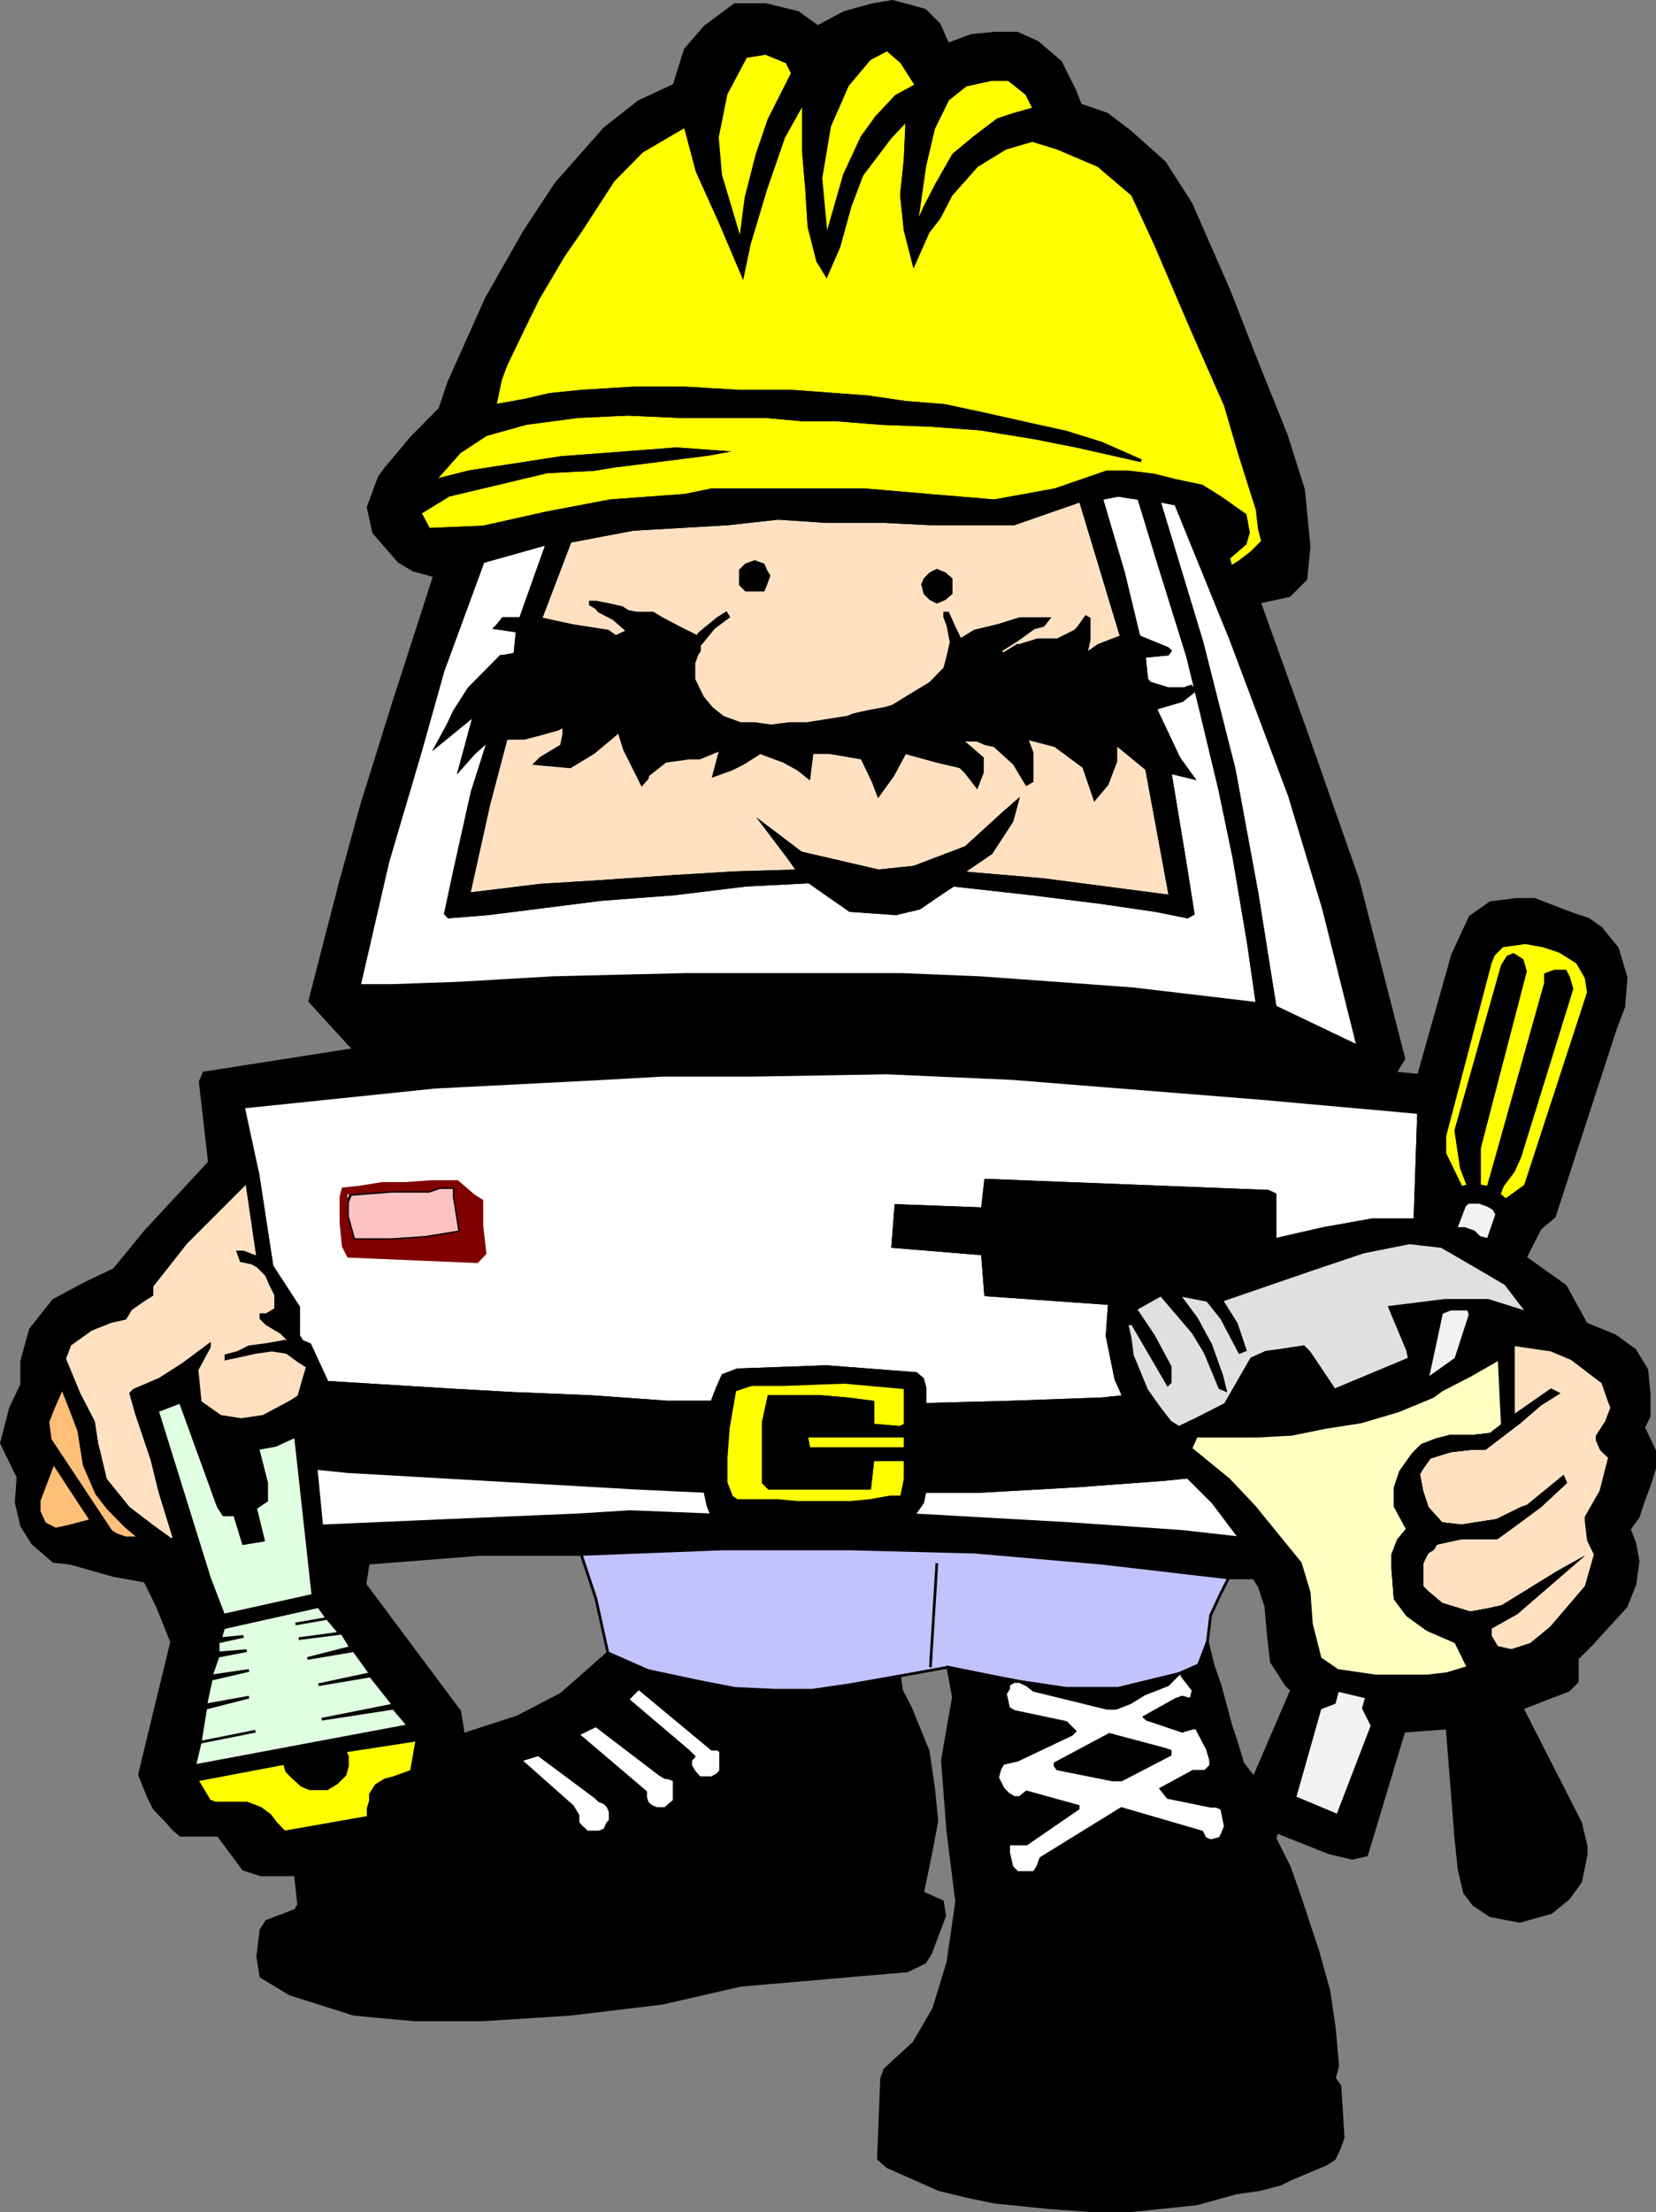 <svg xmlns="http://www.w3.org/2000/svg" width="359.909" height="480.596"><rect width="100%" height="100%" fill="#808080" stroke="none"/><path d="m273.715 130.801 6.5-1.402 3.598-3.598.703-7-1.203-12.402-3.797-12-5.8-14.398-6.7-17.102-8.203-18.7-5.7-8.898-7.5-6.703-5-3.797-5.8-2-1.2-3.101-3.097-6.2-5-4.3-4.402-2h-5l-5 .5-5.098 1.898-1.902-4.297-3.098-3.101-7-1.899-4.3.7-6.2 1.699-5.8 3.101-4.302-3.101-7-1.7h-6.699l-6.5 4.801-4.3 5-2.399 7.7-7.703 3.597-7.399 5.801-10.601 12-6.899 10.5-8.199 14.402-8.199 18.297-1.902 5.703-6.2 6.297-5.8 6.903-1.2 1.699-2.398 6.5 1.2 5.5 5.5 6.3 3.198 1.9 4.5 1.198-1.199-10.097-1.902-3.602 3.101-7 5.5-6.2 5.801-3.8 1.899-6.3 1.199-5.7 1.203-3.2 3.898-8.1 3.102-6.298 5.5-9.3 3.797-5.5 7-10.801 6.203-6.3 9.398-5.5 4.301-1.9 4.598-5.1 4.3-8.099 4.301-.703 4.602 1.903 1.2 2.398 3.597 3.8 8.402-1.198 4.801-5.7 3.797-2 3.101 2.7 3.2 5v3.597l6.902-.5 3.898-3.097 5.5-1.2h3.801l3.899 3.098 1.601 3.2-.402 6.902 5.5 1.699 8.902 3.8 7.399 6.301 5 10.797 7.699 18 7.5 17 3.101 10.602 3.801 12 .5 4.3.7 2.598-2.399 2.403-2.602 2-1.898 1.199 6.2 7.601"/><path fill="none" stroke="#000" stroke-miterlimit="10" stroke-width=".59" d="m273.715 130.801 6.5-1.402 3.598-3.598.703-7-1.203-12.402-3.797-12-5.8-14.398-6.7-17.102-8.203-18.7-5.7-8.898-7.5-6.703-5-3.797-5.8-2-1.2-3.101-3.097-6.2-5-4.3-4.402-2h-5l-5 .5-5.098 1.898-1.902-4.297-3.098-3.101-7-1.899-4.3.7-6.2 1.699-5.8 3.101-4.302-3.101-7-1.7h-6.699l-6.5 4.801-4.3 5-2.399 7.7-7.703 3.597-7.399 5.801-10.601 12-6.899 10.5-8.199 14.402-8.199 18.297-1.902 5.703-6.2 6.297-5.8 6.903-1.2 1.699-2.398 6.5 1.2 5.5 5.5 6.3 3.198 1.9 4.5 1.198-1.199-10.097-1.902-3.602 3.101-7 5.5-6.2 5.801-3.8 1.899-6.3 1.199-5.7 1.203-3.2 3.898-8.1 3.102-6.298 5.5-9.3 3.797-5.5 7-10.801 6.203-6.3 9.398-5.5 4.301-1.9 4.598-5.1 4.3-8.099 4.301-.703 4.602 1.903 1.2 2.398 3.597 3.8 8.402-1.198 4.801-5.7 3.797-2 3.101 2.7 3.2 5v3.597l6.902-.5 3.898-3.097 5.5-1.2h3.801l3.899 3.098 1.601 3.2-.402 6.902 5.5 1.699 8.902 3.8 7.399 6.301 5 10.797 7.699 18 7.5 17 3.101 10.602 3.801 12 .5 4.3.7 2.598-2.399 2.403-2.602 2-1.898 1.199zm0 0"/><path fill="#ff0" d="m224.313 30.5-5.797 1.7-6.203 3.8-5.598 6.301-2.601 5-2.399 3.098-3.101 7-1.899-7.398-.8-7.7.8-7.5.399-8.8-3.598 3.8-6.203 8.2-2.598 6.898-2.402 8.7-2.7 6.202-1.898-3.101-1.902-7.5-.5-8.102-.7-8.199V22.1l-4.3 7.702-3.899 11.297-3.601 12-1.399 6.703-4.8-11.3-5.098-11.301-2.602-9.8-9.398 5.5-6.203 6.3-7 10.8-3.797 5.5-5.5 9.301-3.102 6.297-3.898 8.102-1.203 3.2-1.2 5.698 6.7-1.199 5.101-1.2 6.899-.698 11.3-.7h11.301l12 .7h11.301l16.301 1.199 8.2 1.2 8.597.698 8.902 1.903 8.899 2 8.601 1.898 7.7 2.402 8.601 3.797-13.703-3.097-9.598-1.903-4.3-.699-7.399-1.2-10.8-.8-10.602-.398-10.098-.801h-7.402l-7.7-.7h-18.699l-11.3-.5-10.801.5-11.301 1.5-8.598 2.4-5.8 3.8-5.5 6.2 7.5-1.9 20.101-3.1 9.398-.7 15.602-1.2 9.598.7-2.7.5-20.601 2.601-4.297.7-10.102.5-21.398 5.097-6.203 3.801 1.902 3.602 11.801-.5 13.898-3.102 13.7-2.598 16.3-1.203 5.801-1.199h33.098l13.902 1.2 14.399 1.202 13.199-2.402 11.3-3.898h4.301l5.801.699 4.801 1.2 5.7 1.198 4.3 2.703 5.098 3.598.699 3.8-.7 2.4-3.597 3.1.5 2 1.898-1.198 2.602-2 2.398-2.403-.699-2.597-.5-4.301-3.8-12-3.102-10.602-7.5-17-7.7-18-5-10.797-7.398-6.3-8.902-3.801-5.5-1.7"/><path fill="none" stroke="#000" stroke-miterlimit="10" stroke-width=".59" d="m224.313 30.5-5.797 1.7-6.203 3.8-5.598 6.301-2.601 5-2.399 3.098-3.101 7-1.899-7.398-.8-7.7.8-7.5.399-8.8-3.598 3.8-6.203 8.2-2.598 6.898-2.402 8.7-2.7 6.202-1.898-3.101-1.902-7.5-.5-8.102-.7-8.199V22.1l-4.3 7.702-3.899 11.297-3.601 12-1.399 6.703-4.8-11.3-5.098-11.301-2.602-9.8-9.398 5.5-6.203 6.3-7 10.8-3.797 5.5-5.5 9.301-3.102 6.297-3.898 8.102-1.203 3.2-1.2 5.698 6.7-1.199 5.101-1.2 6.899-.698 11.3-.7h11.301l12 .7h11.301l16.301 1.199 8.2 1.2 8.597.698 8.902 1.903 8.899 2 8.601 1.898 7.7 2.402 8.601 3.797-13.703-3.097-9.598-1.903-4.3-.699-7.399-1.2-10.8-.8-10.602-.398-10.098-.801h-7.402l-7.7-.7h-18.699l-11.3-.5-10.801.5-11.301 1.5-8.598 2.4-5.8 3.8-5.5 6.2 7.5-1.9 20.101-3.1 9.398-.7 15.602-1.2 9.598.7-2.7.5-20.601 2.601-4.297.7-10.102.5-21.398 5.097-6.203 3.801 1.902 3.602 11.801-.5 13.898-3.102 13.7-2.598 16.3-1.203 5.801-1.199h33.098l13.902 1.2 14.399 1.202 13.199-2.402 11.3-3.898h4.301l5.801.699 4.801 1.2 5.7 1.198 4.3 2.703 5.098 3.598.699 3.8-.7 2.4-3.597 3.1.5 2 1.898-1.198 2.602-2 2.398-2.403-.699-2.597-.5-4.301-3.8-12-3.102-10.602-7.5-17-7.7-18-5-10.797-7.398-6.3-8.902-3.801zm0 0"/><path d="m105.715 94.4 8.598-2.4 11.3-1.5 10.801-.5 11.301.5h18.7l7.699.7h7.402l10.098.8 10.601.4 10.801.8 7.398 1.2 4.301.698 9.598 1.903 13.703 3.097-8.602-3.797-7.699-2.402-8.601-1.898-8.899-2-8.902-1.903-8.598-.699-8.199-1.2-16.3-1.198h-11.302l-12-.7h-11.3l-11.301.7-6.899.699-5.101 1.2-6.7 1.198-1.898 6.301"/><path fill="none" stroke="#000" stroke-miterlimit="10" stroke-width=".59" d="m105.715 94.4 8.598-2.4 11.3-1.5 10.801-.5 11.301.5h18.7l7.699.7h7.402l10.098.8 10.601.4 10.801.8 7.398 1.2 4.301.698 9.598 1.903 13.703 3.097-8.602-3.797-7.699-2.402-8.601-1.898-8.899-2-8.902-1.903-8.598-.699-8.199-1.2-16.3-1.198h-11.302l-12-.7h-11.3l-11.301.7-6.899.699-5.101 1.2-6.7 1.198zm0 0"/><path d="M172.215 15.9 167.114 26l-2.598 7.598-2.402 9.403-1.2 9.398-4.3-14.398-.7-8.2 1.899-9.402-4.598 5.102-4.3 1.898 2.601 9.8 5.098 11.302 4.8 11.3 1.399-6.703 3.601-12 3.899-11.297 4.3-7.703V32.9l.7 8.2.5 8.1 1.902 7.5 1.899 3.102 2.699-6.203 2.402-8.699 2.598-6.898 6.203-8.2 3.598-3.8-.399 8.8-.8 7.5.8 7.7 1.899 7.398 3.101-7 2.399-3.098 2.601-5 5.598-6.3 6.203-3.801 5.797-1.7.402-6.902-4.3 1.203-3.602 1.2-5 3.8-4.598 3.797-3.601 6.301-2.598 5-1.902 4.3 1.902-13.198 1.898-8.102 3.102-6.3-6.902.5v-3.6l-4.399 2.398-4.3 4.602-3.102 4.3-3.797 8.2-3.902 13.597-1.2-12.898 1.899-11.3 3.902-8.9-8.402 1.2-3.598-3.8"/><path fill="none" stroke="#000" stroke-miterlimit="10" stroke-width=".59" d="M172.215 15.9 167.114 26l-2.598 7.598-2.402 9.403-1.2 9.398-4.3-14.398-.7-8.2 1.899-9.402-4.598 5.102-4.3 1.898 2.601 9.8 5.098 11.302 4.8 11.3 1.399-6.703 3.601-12 3.899-11.297 4.3-7.703V32.9l.7 8.2.5 8.1 1.902 7.5 1.899 3.102 2.699-6.203 2.402-8.699 2.598-6.898 6.203-8.2 3.598-3.8-.399 8.8-.8 7.5.8 7.7 1.899 7.398 3.101-7 2.399-3.098 2.601-5 5.598-6.3 6.203-3.801 5.797-1.7.402-6.902-4.3 1.203-3.602 1.2-5 3.8-4.598 3.797-3.601 6.301-2.598 5-1.902 4.3 1.902-13.198 1.898-8.102 3.102-6.3-6.902.5v-3.6l-4.399 2.398-4.3 4.602-3.102 4.3-3.797 8.2-3.902 13.597-1.2-12.898 1.899-11.3 3.902-8.9-8.402 1.2zm0 0"/><path fill="#ff0" d="m172.215 15.9-1.199-2.4-4.602-1.902-4.3.703-4.301 8.098-1.899 9.402.7 8.2 4.3 14.398 1.2-9.398 2.402-9.403 2.598-7.597 5.101-10.102"/><path fill="none" stroke="#000" stroke-miterlimit="10" stroke-width=".59" d="m172.215 15.9-1.199-2.4-4.602-1.902-4.3.703-4.301 8.098-1.899 9.402.7 8.2 4.3 14.398 1.2-9.398 2.402-9.403 2.598-7.597zm0 0"/><path fill="#ff0" d="m199.114 18.5-3.2-5-3.101-2.699-3.797 2-4.8 5.7-3.903 8.898-1.899 11.3 1.2 12.9L183.516 38l3.797-8.2 3.101-4.3 4.301-4.602 4.399-2.398"/><path fill="none" stroke="#000" stroke-miterlimit="10" stroke-width=".59" d="m199.114 18.5-3.2-5-3.101-2.699-3.797 2-4.8 5.7-3.903 8.898-1.899 11.3 1.2 12.9L183.516 38l3.797-8.2 3.101-4.3 4.301-4.602zm0 0"/><path fill="#ff0" d="m224.715 23.598-1.601-3.199-3.899-3.098h-3.8l-5.5 1.2-3.899 3.097-3.102 6.301-1.898 8.102-1.902 13.199 1.902-4.3 2.598-5 3.601-6.302 4.598-3.797 5-3.8 3.601-1.2 4.301-1.203"/><path fill="none" stroke="#000" stroke-miterlimit="10" stroke-width=".59" d="m224.715 23.598-1.601-3.199-3.899-3.098h-3.8l-5.5 1.2-3.899 3.097-3.102 6.301-1.898 8.102-1.902 13.199 1.902-4.3 2.598-5 3.601-6.302 4.598-3.797 5-3.8 3.601-1.2zm0 0"/><path d="m273.715 130.801-6.199-7.601-.5-2-11.5-11.7 12 29.5 12.7 33.801 7.398 24.5 7.5 30-18-8.601-3.899-.7-27.101-3.199-33.098-2.402-17.102-.7h-47l-28.8.7-20.598 1.2-14.402.5h-7l6.199-26.9 7-23.698 5-17.801 8.703-23.7-10.602 3.098-2.601 8.102-6.297 19.5-6.902 22.101-4.801 17.5-6.5 25.2 9.601 10.5 39.399-3.102 62.101-.7 62.2 2.602 62.601 6.297 1.899-3.097-10-38.903-11.301-32.199-10.098-28.098"/><path fill="none" stroke="#000" stroke-miterlimit="10" stroke-width=".59" d="m273.715 130.801-6.199-7.601-.5-2-11.5-11.7 12 29.5 12.7 33.801 7.398 24.5 7.5 30-18-8.601-3.899-.7-27.101-3.199-33.098-2.402-17.102-.7h-47l-28.8.7-20.598 1.2-14.402.5h-7l6.199-26.9 7-23.698 5-17.801 8.703-23.7-10.602 3.098-2.601 8.102-6.297 19.5-6.902 22.101-4.801 17.5-6.5 25.2 9.601 10.5 39.399-3.102 62.101-.7 62.2 2.602 62.601 6.297 1.899-3.097-10-38.903-11.301-32.199zm0 0"/><path fill="#fff" d="m247.516 108.301-4.5-.703-3.602.703 4.801 16.297 3.301 13.703 6.297 2.598.5.5-.5.7-5.098.5.5 5 .7.8 3.898 1.2h3.601l1.399-.5.5.5v.702l-2.399 1.899-5.8 1.7 5.101 10.8 3.098 4.3-5-1.199 3.101 18.7 1.899 12-1.2.699-7-1.399-11.699-1.703-15.101-1.898-17.098-1.899-3.601 2.399-3.801 2.601-5.098 1.2-10-.7-8.902-6.203-13.7.703-15.597 1.899-15.8 1.2-24.5 3.1-8.7.7-.703-.7 1.902-8.902 3.899-17.5 3.601-11.297-3.101 2.7-3.2 3.597 3.2-11.797-8.2 6.7 2.602-4.801 1.2-2.602 3.198-5 6.899-7h.5l2.601-.5.5-5-4.8-.699.5-.5 1.199-1.5h3.8l5.801-16.3L105.016 122l-8.703 23.7-5 17.8-7 23.7-6.2 26.898h7l14.403-.5 20.598-1.199 28.8-.7h47l17.102.7 33.098 2.402 27.101 3.2-1.902-13.2-3.098-18.3-3.101-14.903-3.899-16.297-3.101-12.703-6.2-19.898-4.398-14.399"/><path fill="none" stroke="#000" stroke-miterlimit="10" stroke-width=".59" d="m247.516 108.301-4.5-.703-3.602.703 4.801 16.297 3.301 13.703 6.297 2.598.5.5-.5.7-5.098.5.5 5 .7.8 3.898 1.2h3.601l1.399-.5.5.5v.702l-2.399 1.899-5.8 1.7 5.101 10.8 3.098 4.3-5-1.199 3.101 18.7 1.899 12-1.2.699-7-1.399-11.699-1.703-15.101-1.898-17.098-1.899-3.601 2.399-3.801 2.601-5.098 1.2-10-.7-8.902-6.203-13.7.703-15.597 1.899-15.8 1.2-24.5 3.1-8.7.7-.703-.7 1.902-8.902 3.899-17.5 3.601-11.297-3.101 2.7-3.2 3.597 3.2-11.797-8.2 6.7 2.602-4.801 1.2-2.602 3.198-5 6.899-7h.5l2.601-.5.5-5-4.8-.699.5-.5 1.199-1.5h3.8l5.801-16.3L105.016 122l-8.703 23.7-5 17.8-7 23.7-6.2 26.898h7l14.403-.5 20.598-1.199 28.8-.7h47l17.102.7 33.098 2.402 27.101 3.2-1.902-13.2-3.098-18.3-3.101-14.903-3.899-16.297-3.101-12.703-6.2-19.898zm0 0"/><path d="M113.114 134.4h-3.801l-1.2 1.5-.5.5 4.801.698-.5 5-2.601.5h-.5l-6.899 7-3.199 5-1.199 2.602-2.602 4.8 8.2-6.699-3.2 11.797 3.2-3.597 3.101-2.7 3.801-.402h3.898l3.102-.8 4.297-1.2 1.203-.7v1.9l-.5 2.402-4.5 2.699-1.203 1.2 7.601.698 5.102-3.097 5.5-4.602 1.2 3.902 3.8 7.598 1.2-1.398v-.5l3.898-3.102 5-.7h2.402l4.598-1.898-1.5 5.7 3.902-1.403 2.398-1.199 3.801-2.398 5.098 1.898 3.101 1.7 2.399 1.902.703-5.5h3.797l7 1.199 2.402 5 1.2 3.101 3.101-4.3 2.7-5 6.898 1.898 5.101 1.2 1.2 1.202 2.398 3.098 1.203-3.098V164.7l-3.602-3.102-1.199-.797h3.598l1.902.797 1.899.403 4.3 3.898 2.7 4.5 1.199-.7v-6.198l-1.2-3.102 6.2 1.602 6.203 4.597 2.398 7 2.7-3.199 1.902-5v-3.8l6.7 5.5 5.097.702 5 1.2-3.098-4.301-5.101-10.8 5.8-1.7 2.399-1.899v-.703l-.5-.5-1.399.5h-3.601l-3.899-1.199-.699-.8-.5-5 5.098-.5.5-.7-.5-.5-6.297-2.598h-3.8l-1.903.7-3.098 1.199-2.699 1.898.7-3.097v-4.602l-.7-.398-1.703 2.398-.7.7-3.8 1.902h-4.297l-3.902 1.199h-.5l-3.098 1.898-.703-.699 3.8-2.398 3.602-2.602 2-.5 1.2-1.5h-6.301l-4.801 1.5-5 1.2-3.098 1.902-1.5-3.102-1.199-2.7h-.703v.802l.703 1.898.7 3.602-.7 3.097-.703 2.602-3.098 3.2-5.101 3.1-3.098 1.9-1.703.5-3.797.698-3.102.703-1.199.5-8.902 1.399h-3.797l-3.902.5-3.598-.5h-3.102l-3.8-1.399-2.399-1.902-2-2.398-1.902-3.903v-3.597l.703-1.903.5-.699v-1.2l3.098-3.8 3.199-2.398-.5-.801-1.899 1.2-3.898 3.198-.5.703-3.8-1.902-3.802-2-2-1.2h-3.601l-1.899-.398-1.199-.8-3.101-.7-2.598-.5h-1.203v.5l1.203.7.7.8 3.097 1.598 3.101 2.7-2.601 1.202-1.7-1.203-7.699-1.199-6.898-1.5h-4.402"/><path fill="none" stroke="#000" stroke-miterlimit="10" stroke-width=".59" d="M113.114 134.4h-3.801l-1.2 1.5-.5.5 4.801.698-.5 5-2.601.5h-.5l-6.899 7-3.199 5-1.199 2.602-2.602 4.8 8.2-6.699-3.2 11.797 3.2-3.597 3.101-2.7 3.801-.402h3.898l3.102-.8 4.297-1.2 1.203-.7v1.9l-.5 2.402-4.5 2.699-1.203 1.2 7.601.698 5.102-3.097 5.5-4.602 1.2 3.902 3.8 7.598 1.2-1.398v-.5l3.898-3.102 5-.7h2.402l4.598-1.898-1.5 5.7 3.902-1.403 2.398-1.199 3.801-2.398 5.098 1.898 3.101 1.7 2.399 1.902.703-5.5h3.797l7 1.199 2.402 5 1.2 3.101 3.101-4.3 2.7-5 6.898 1.898 5.101 1.2 1.2 1.202 2.398 3.098 1.203-3.098V164.7l-3.602-3.102-1.199-.797h3.598l1.902.797 1.899.403 4.3 3.898 2.7 4.5 1.199-.7v-6.198l-1.2-3.102 6.2 1.602 6.203 4.597 2.398 7 2.7-3.199 1.902-5v-3.8l6.7 5.5 5.097.702 5 1.2-3.098-4.301-5.101-10.8 5.8-1.7 2.399-1.899v-.703l-.5-.5-1.399.5h-3.601l-3.899-1.199-.699-.8-.5-5 5.098-.5.5-.7-.5-.5-6.297-2.598h-3.8l-1.903.7-3.098 1.199-2.699 1.898.7-3.097v-4.602l-.7-.398-1.703 2.398-.7.7-3.8 1.902h-4.297l-3.902 1.199h-.5l-3.098 1.898-.703-.699 3.8-2.398 3.602-2.602 2-.5 1.2-1.5h-6.301l-4.801 1.5-5 1.2-3.098 1.902-1.5-3.102-1.199-2.7h-.703v.802l.703 1.898.7 3.602-.7 3.097-.703 2.602-3.098 3.2-5.101 3.1-3.098 1.9-1.703.5-3.797.698-3.102.703-1.199.5-8.902 1.399h-3.797l-3.902.5-3.598-.5h-3.102l-3.8-1.399-2.399-1.902-2-2.398-1.902-3.903v-3.597l.703-1.903.5-.699v-1.2l3.098-3.8 3.199-2.398-.5-.801-1.899 1.2-3.898 3.198-.5.703-3.8-1.902-3.802-2-2-1.2h-3.601l-1.899-.398-1.199-.8-3.101-.7-2.598-.5h-1.203v.5l1.203.7.7.8 3.097 1.598 3.101 2.7-2.601 1.202-1.7-1.203-7.699-1.199-6.898-1.5zm0 0"/><path fill="#ffe1c2" d="m249.215 167.098-6.699-5.5v3.801l-1.902 5-2.7 3.2-2.398-7-6.203-4.598-6.2-1.602 1.2 3.102v6.199l-1.2.7-2.699-4.5-4.3-3.9-1.899-.402-1.902-.797h-3.598l1.2.797 3.601 3.102v3.101l-1.203 3.098-2.399-3.098-1.199-1.203-5.101-1.199-6.899-1.898-2.699 5-3.102 4.3-1.199-3.101-2.402-5-7-1.2h-3.797l-.703 5.5-2.399-1.902-3.101-1.699-5.098-1.898-3.8 2.398-2.399 1.2-3.902 1.402 1.5-5.7-4.598 1.899h-2.402l-5 .7-3.899 3.1v.5l-1.199 1.4-3.8-7.599-1.2-3.902-5.5 4.602-5.102 3.097-7.601-.699 1.203-1.2 4.5-2.698.5-2.403V157.7l-1.203.7-4.297 1.198-3.102.801h-3.898l-3.8 14.402-4.302 19.399 15.602-1.899 11.5-.703 17.5-1.199 13.2-.8 13.698-.4-1.898-2.698-5.602-7.403 8.2 6.203 8.199 1.899 8.601 2 7.7-.8 11.3-4.302 8.102-7.398 3.098-2.7-1.2 4.4-4.5 6.901-6.3 4.297 17.601 1.5 27.598 3.602-5.098-27.602"/><path fill="none" stroke="#000" stroke-miterlimit="10" stroke-width=".59" d="m249.215 167.098-6.699-5.5v3.801l-1.902 5-2.7 3.2-2.398-7-6.203-4.598-6.2-1.602 1.2 3.102v6.199l-1.2.7-2.699-4.5-4.3-3.9-1.899-.402-1.902-.797h-3.598l1.2.797 3.601 3.102v3.101l-1.203 3.098-2.399-3.098-1.199-1.203-5.101-1.199-6.899-1.898-2.699 5-3.102 4.3-1.199-3.101-2.402-5-7-1.2h-3.797l-.703 5.5-2.399-1.902-3.101-1.699-5.098-1.898-3.8 2.398-2.399 1.2-3.902 1.402 1.5-5.7-4.598 1.899h-2.402l-5 .7-3.899 3.1v.5l-1.199 1.4-3.8-7.599-1.2-3.902-5.5 4.602-5.102 3.097-7.601-.699 1.203-1.2 4.5-2.698.5-2.403V157.7l-1.203.7-4.297 1.198-3.102.801h-3.898l-3.8 14.402-4.302 19.399 15.602-1.899 11.5-.703 17.5-1.199 13.2-.8 13.698-.4-1.898-2.698-5.602-7.403 8.2 6.203 8.199 1.899 8.601 2 7.7-.8 11.3-4.302 8.102-7.398 3.098-2.7-1.2 4.4-4.5 6.901-6.3 4.297 17.601 1.5 27.598 3.602zm0 0"/><path fill="#ffe1c2" d="m234.813 108.801-5.5 1.899-8.899 3.101h-18.199l-9.902-.5h-12.7l-10.5-.703-10.8 1.203-20.7 1.2-13.699 2.597-6.398 16.801 6.898 1.5 7.7 1.2 1.699 1.202 2.601-1.203-3.101-2.699-3.098-1.598-.699-.8-1.203-.7v-.5h1.203l2.598.5 3.101.7 1.2.8 1.898.399h3.601l2 1.2 3.801 2 3.801 1.901.5-.703 3.898-3.199 1.899-1.2.5.802-3.2 2.398-3.097 3.8v1.2l-.5.7-.703 1.902v3.597l1.902 3.903 2 2.398 2.399 1.902 3.8 1.399h3.102l3.598.5 3.902-.5h3.797l8.902-1.399 1.2-.5 3.101-.703 3.797-.699 1.703-.5 3.098-1.898 5.101-3.102 3.098-3.2.703-2.6.7-3.098-.7-3.602-.703-1.898v-.801h.703l1.2 2.7 1.5 3.1 3.097-1.902 5-1.199 4.8-1.5h6.301l-1.199 1.5-2 .5-3.601 2.602-3.801 2.398.703.7 3.098-1.9h.5l3.902-1.198h4.297l3.8-1.903.7-.699 1.703-2.398.7.398v4.602l-.7 3.097 2.7-1.898 3.097-1.2 1.902-.699-8.902-29.5"/><path fill="none" stroke="#000" stroke-miterlimit="10" stroke-width=".59" d="m234.813 108.801-5.5 1.899-8.899 3.101h-18.199l-9.902-.5h-12.7l-10.5-.703-10.8 1.203-20.7 1.2-13.699 2.597-6.398 16.801 6.898 1.5 7.7 1.2 1.699 1.202 2.601-1.203-3.101-2.699-3.098-1.598-.699-.8-1.203-.7v-.5h1.203l2.598.5 3.101.7 1.2.8 1.898.399h3.601l2 1.2 3.801 2 3.801 1.901.5-.703 3.898-3.199 1.899-1.2.5.802-3.2 2.398-3.097 3.8v1.2l-.5.7-.703 1.902v3.597l1.902 3.903 2 2.398 2.399 1.902 3.8 1.399h3.102l3.598.5 3.902-.5h3.797l8.902-1.399 1.2-.5 3.101-.703 3.797-.699 1.703-.5 3.098-1.898 5.101-3.102 3.098-3.2.703-2.6.7-3.098-.7-3.602-.703-1.898v-.801h.703l1.2 2.7 1.5 3.1 3.097-1.902 5-1.199 4.8-1.5h6.301l-1.199 1.5-2 .5-3.601 2.602-3.801 2.398.703.7 3.098-1.9h.5l3.902-1.198h4.297l3.8-1.903.7-.699 1.703-2.398.7.398v4.602l-.7 3.097 2.7-1.898 3.097-1.2 1.902-.699zm0 0"/><path fill="#fff" d="m255.516 109.5-3.602-.699 9.301 30.7 7 27.597 5 27.102 3.899 24.5 18 8.601-7.5-30-7.399-24.5-12.699-33.8-12-29.5"/><path fill="none" stroke="#000" stroke-miterlimit="10" stroke-width=".59" d="m255.516 109.5-3.602-.699 9.301 30.7 7 27.597 5 27.102 3.899 24.5 18 8.601-7.5-30-7.399-24.5-12.699-33.8zm0 0"/><path d="m247.516 108.301 4.398 14.399 6.2 19.898 3.101 12.703 3.899 16.297 3.101 14.903 3.098 18.3 1.902 13.2 3.899.699-3.899-24.5-5-27.102-7-27.597-9.3-30.7-4.399-.5"/><path fill="none" stroke="#000" stroke-miterlimit="10" stroke-width=".59" d="m247.516 108.301 4.398 14.399 6.2 19.898 3.101 12.703 3.899 16.297 3.101 14.903 3.098 18.3 1.902 13.2 3.899.699-3.899-24.5-5-27.102-7-27.597-9.3-30.7zm0 0"/><path d="m106.215 160.801-3.601 11.297-3.899 17.5-1.902 8.903.703.699 8.7-.7 24.5-3.1 15.8-1.2 15.598-1.899 13.699-.703-2.399-2.398-13.699.398-13.199.801-17.5 1.2-11.5.702-15.602 1.899 4.301-19.399 3.801-14.402-3.8.402"/><path fill="none" stroke="#000" stroke-miterlimit="10" stroke-width=".59" d="m106.215 160.801-3.601 11.297-3.899 17.5-1.902 8.903.703.699 8.7-.7 24.5-3.1 15.8-1.2 15.598-1.899 13.699-.703-2.399-2.398-13.699.398-13.199.801-17.5 1.2-11.5.702-15.602 1.899 4.301-19.399 3.801-14.402zm0 0"/><path d="m175.813 191.598 8.902 6.203 10 .7 5.098-1.2 3.8-2.601 3.602-2.399 1.899-2.703 6.3-4.297 4.5-6.902 1.2-4.398-3.098 2.699-8.102 7.398-11.3 4.301-7.7.8-8.601-2-8.2-1.898-8.199-6.203 5.602 7.403 1.898 2.699 2.399 2.398"/><path fill="none" stroke="#000" stroke-miterlimit="10" stroke-width=".59" d="m175.813 191.598 8.902 6.203 10 .7 5.098-1.2 3.8-2.601 3.602-2.399 1.899-2.703 6.3-4.297 4.5-6.902 1.2-4.398-3.098 2.699-8.102 7.398-11.3 4.301-7.7.8-8.601-2-8.2-1.898-8.199-6.203 5.602 7.403 1.898 2.699zm0 0"/><path d="m207.215 192.301 17.098 1.899 15.101 1.898 11.7 1.703 7 1.399 1.199-.7-1.899-12-3.101-18.699-5.098-.703 5.098 27.602-27.598-3.602-17.601-1.5-1.899 2.703"/><path fill="none" stroke="#000" stroke-miterlimit="10" stroke-width=".59" d="m207.215 192.301 17.098 1.899 15.101 1.898 11.7 1.703 7 1.399 1.199-.7-1.899-12-3.101-18.699-5.098-.703 5.098 27.602-27.598-3.602-17.601-1.5zm0 0"/><path d="m91.313 111.4 6.203-3.802 21.398-5.097 10.102-.5 4.297-.7 20.601-2.601 2.7-.5-9.598-.7-15.602 1.2-9.398.7-20.102 3.1-7.5 1.9-3.101 7"/><path fill="none" stroke="#000" stroke-miterlimit="10" stroke-width=".59" d="m91.313 111.4 6.203-3.802 21.398-5.097 10.102-.5 4.297-.7 20.601-2.601 2.7-.5-9.598-.7-15.602 1.2-9.398.7-20.102 3.1-7.5 1.9zm0 0"/><path d="m247.516 138.301-3.3-13.703-4.802-16.297-4.601.5 8.902 29.5h3.801"/><path fill="none" stroke="#000" stroke-miterlimit="10" stroke-width=".59" d="m247.516 138.301-3.3-13.703-4.802-16.297-4.601.5 8.902 29.5zm0 0"/><path d="m118.914 118.098-5.8 16.301h4.402l6.398-16.8-5 .5"/><path fill="none" stroke="#000" stroke-miterlimit="10" stroke-width=".59" d="m118.914 118.098-5.8 16.301h4.402l6.398-16.8zm0 0"/><path d="m94.414 125.098 10.602-3.097 13.898-3.903 5-.5 13.7-2.597 20.699-1.2 10.8-1.203 10.5.703h12.7l9.902.5h18.2l8.898-3.101 5.5-1.899 4.601-.5 3.602-.703 4.5.703 4.398.5 3.602.7 11.5 11.699 3.598-3.102.699-2.398-.7-3.8-5.097-3.599-4.3-2.703-5.7-1.199-4.8-1.2-5.802-.698h-4.3l-11.301 3.898-13.2 2.402-14.398-1.203-13.902-1.199h-33.098l-5.8 1.2-16.301 1.202-13.7 2.598-13.898 3.102-11.8.5 1.198 10.097"/><path fill="none" stroke="#000" stroke-miterlimit="10" stroke-width=".59" d="m94.414 125.098 10.602-3.097 13.898-3.903 5-.5 13.7-2.597 20.699-1.2 10.8-1.203 10.5.703h12.7l9.902.5h18.2l8.898-3.101 5.5-1.899 4.601-.5 3.602-.703 4.5.703 4.398.5 3.602.7 11.5 11.699 3.598-3.102.699-2.398-.7-3.8-5.097-3.599-4.3-2.703-5.7-1.199-4.8-1.2-5.802-.698h-4.3l-11.301 3.898-13.2 2.402-14.398-1.203-13.902-1.199h-33.098l-5.8 1.2-16.301 1.202-13.7 2.598-13.898 3.102-11.8.5zm0 0"/><path d="M206.715 127v-1.199l-1.402-1.203-1.7-.699-1.398.7-1.199 1.202-.5 1.2.5 1.898 1.2 1.2 1.398.702 1.699-.703 1.402-1.199v-1.898"/><path fill="none" stroke="#000" stroke-miterlimit="10" stroke-width=".59" d="M206.715 127v-1.199l-1.402-1.203-1.7-.699-1.398.7-1.199 1.202-.5 1.2.5 1.898 1.2 1.2 1.398.702 1.699-.703 1.402-1.199zm0 0"/><path d="m167.114 125.098-.7-1.199-.5-1.2-1.898-.698-1.902.699-1.2 1.2v3.1l1.2 1.2h3.8l.5-1.2.7-1.902"/><path fill="none" stroke="#000" stroke-miterlimit="10" stroke-width=".59" d="m167.114 125.098-.7-1.199-.5-1.2-1.898-.698-1.902.699-1.2 1.2v3.1l1.2 1.2h3.8l.5-1.2zm0 0"/><path d="m303.215 233.098-62.601-6.297-62.2-2.601-62.101.7-39.399 3.1-32.601 5.098-.797 1.903 2 17.5 8.098 4.3 2.402-1.902-3.102-14.398 41.5-4.301 37-1.899 12.5-.703h19.399l29.5-.5 27.101 1.203 53.801 4.297 34.598 3.102v-8.102l-5.098-.5"/><path fill="none" stroke="#000" stroke-miterlimit="10" stroke-width=".59" d="m303.215 233.098-62.601-6.297-62.2-2.601-62.101.7-39.399 3.1-32.601 5.098-.797 1.903 2 17.5 8.098 4.3 2.402-1.902-3.102-14.398 41.5-4.301 37-1.899 12.5-.703h19.399l29.5-.5 27.101 1.203 53.801 4.297 34.598 3.102v-8.102zm0 0"/><path fill="#fff" d="m308.313 241.7-34.598-3.102-53.8-4.297-27.102-1.203-29.5.5h-19.399l-12.5.703-37 1.899-41.5 4.3 3.102 14.4 3.098 20.198 5.8 8.903v6.199l.7 1.2 1.699.698 3.8 8.203 27.602 1.7 12.5.699 17.098.7 16.8 1.198h9.602l1.2-3.097 1.199-2.7 3.101-1.203 19.399-.699 19.5 1.5 1.402 1.2.5 1.902v3.597l18.898-.5 19.5-.699 4.801-.5-1.699-3.8-1.902-9.4.5-7-26.899-1.898-.699-8.902-19.5-1.598.7-8.902 18.8.7.7-6.2 61.398 2.402 1.5.7v9.8l10.5-2.402 10.601-1.898h9.301l.797-23.301"/><path fill="none" stroke="#000" stroke-miterlimit="10" stroke-width=".59" d="m308.313 241.7-34.598-3.102-53.8-4.297-27.102-1.203-29.5.5h-19.399l-12.5.703-37 1.899-41.5 4.3 3.102 14.4 3.098 20.198 5.8 8.903v6.199l.7 1.2 1.699.698 3.8 8.203 27.602 1.7 12.5.699 17.098.7 16.8 1.198h9.602l1.2-3.097 1.199-2.7 3.101-1.203 19.399-.699 19.5 1.5 1.402 1.2.5 1.902v3.597l18.898-.5 19.5-.699 4.801-.5-1.699-3.8-1.902-9.4.5-7-26.899-1.898-.699-8.902-19.5-1.598.7-8.902 18.8.7.7-6.2 61.398 2.402 1.5.7v9.8l10.5-2.402 10.601-1.898h9.301zm0 0"/><path d="M277.114 269.301v-9.8l-1.5-.7-61.399-2.402-.699 6.2-18.8-.7-.7 8.902 19.5 1.598.7 8.902 26.898 1.899 1.902-1.899 10.098-5h10l14-7"/><path fill="none" stroke="#000" stroke-miterlimit="10" stroke-width=".59" d="M277.114 269.301v-9.8l-1.5-.7-61.399-2.402-.699 6.2-18.8-.7-.7 8.902 19.5 1.598.7 8.902 26.898 1.899 1.902-1.899 10.098-5h10zm0 0"/><path d="m64.215 407.301 22.5-3.601.801-6.899 1.2-2.402 1.898-2 3.8-1.898h3.102l2-6.903 1.2-6.797-.802-5L79.313 344.2l-9.399-12.7-1.199-12.5-.699-9.402-3.8 2.403 3.8 34.597 1.2 2.403 1.898 2.597-6.899 1.203 6.899-1.203 2.699 3.203-8.899 1.2 9.399-1.2 1.902 3.098-9.402 2.402 10.101-1.703 3.602 5-11.3 2.403 11.3-1.903 5 6.301-15.602 3.102 15.602-2.403 3.2 3.801 1.898 3.102-1.2 6.8-3.898 1.399-1.902.5-1.899 1.2-1.199 1.901v1.399l-.5 1.7v1.901l-18.203 3.2-1.899-2-1.199-1.602-2-1.5-1.199-.5-1.902-.7h-6.899l-1.199-.5-2.703-4.5-.5-3.1 1.203-5.098 12-2.403-12 2.403 1.2-7.403 9.398-2.398-9.399 1.7 1.2-5.599 8.199-1.902-8.2 1.2 1.5-4.298 6.2-1.203-6.2.5V356.7l5.5-1.2-5 .5.7-2.402V350.9l-3.098-8.098-5.102.7h-8.898l2.7 5.5 3.097 7.699-7 28.8 2 5 1.203 2.4 2.598 2.698 1.699 1.903 1.402 1.199h8.2l5.5 7.398 3.8 1.203h7.5"/><path fill="none" stroke="#000" stroke-miterlimit="10" stroke-width=".59" d="m64.215 407.301 22.5-3.601.801-6.899 1.2-2.402 1.898-2 3.8-1.898h3.102l2-6.903 1.2-6.797-.802-5L79.313 344.2l-9.399-12.7-1.199-12.5-.699-9.402-3.8 2.403 3.8 34.597 1.2 2.403 1.898 2.597-6.899 1.203 6.899-1.203 2.699 3.203-8.899 1.2 9.399-1.2 1.902 3.098-9.402 2.402 10.101-1.703 3.602 5-11.3 2.403 11.3-1.903 5 6.301-15.602 3.102 15.602-2.403 3.2 3.801 1.898 3.102-1.2 6.8-3.898 1.399-1.902.5-1.899 1.2-1.199 1.901v1.399l-.5 1.7v1.901l-18.203 3.2-1.899-2-1.199-1.602-2-1.5-1.199-.5-1.902-.7h-6.899l-1.199-.5-2.703-4.5-.5-3.1 1.203-5.098 12-2.403-12 2.403 1.2-7.403 9.398-2.398-9.399 1.7 1.2-5.599 8.199-1.902-8.2 1.2 1.5-4.298 6.2-1.203-6.2.5V356.7l5.5-1.2-5 .5.7-2.402V350.9l-3.098-8.098-5.102.7h-8.898l2.7 5.5 3.097 7.699-7 28.8 2 5 1.203 2.4 2.598 2.698 1.699 1.903 1.402 1.199h8.2l5.5 7.398 3.8 1.203zm0 0"/><path d="M31.516 343.5h8.898l5.102-.699-11.3-36.3 5-1.903 3.097 5 3.601 3.203 5.801 1.899h4.301l3.898-.7 4.301-2 3.801-2.402 1.2-3.097 1.198-3.102.7-3.098-3.801-8.203-1.7-.699-.699-1.2v-6.198l-5.8-8.903-3.098-20.199-2.402 1.902 2.402 16.399-3.102-1.2h-1.199l.7 1.9 2.398.5 1.203.698 1.898 1.903.801 1.898 1.2 2.402v3.098l-2 1.2h-1.2v.8l1.2 1.2 2 1.202 1.199.7 1.902 1.898h-1.203l-3.899.7-3.8.5-2.399 1.202-2.601.7v.699l3.3-.7 3.102-.699 3.598-.5 3.199.5 2.601 1.899 1.899 1.2-1.899 6.5-1.898 1.198-5.8 3.102-4.802.7-4.5-.7-4.398-3.102-.703-7 2.703-5v-.5l-5.8 4.301-5 3.2L29.113 302l-.7.699 1.2 4.3 3.402 10.098 1.7 6.903 3.097 10.097-.5.5-7-.5h-3.098l-1.902-.699-1.2-.7-4.3-2.398-4.598 1.2-3.101.699-2.399-1.2-1.199-2.6V326l3.098-8.199-.7-5-.5-3.902 1.2-3.098 1.902-4.3.5-6.301 1.2-3.102 4.597-3.297 4.3-1.703 3.102-.699 1.2-2 2.699-1.898 1.902-1.2V279.4l7.398-9.398 13.2-13.2-8.098-4.3-14 15.097-6.703 8.203-6.5 3.098-6.7 3.602-5 6.3-1.898 6.899v5.101l-2.402 5-2 7.7 3.601 7.398-.398 5.5 1.2 5.102 2.398 3.8 4.5 3.899 3.601.398 9.598 2.703 6.703 1.2"/><path fill="none" stroke="#000" stroke-miterlimit="10" stroke-width=".59" d="M31.516 343.5h8.898l5.102-.699-11.3-36.3 5-1.903 3.097 5 3.601 3.203 5.801 1.899h4.301l3.898-.7 4.301-2 3.801-2.402 1.2-3.097 1.198-3.102.7-3.098-3.801-8.203-1.7-.699-.699-1.2v-6.198l-5.8-8.903-3.098-20.199-2.402 1.902 2.402 16.399-3.102-1.2h-1.199l.7 1.9 2.398.5 1.203.698 1.898 1.903.801 1.898 1.2 2.402v3.098l-2 1.2h-1.2v.8l1.2 1.2 2 1.202 1.199.7 1.902 1.898h-1.203l-3.899.7-3.8.5-2.399 1.202-2.601.7v.699l3.3-.7 3.102-.699 3.598-.5 3.199.5 2.601 1.899 1.899 1.2-1.899 6.5-1.898 1.198-5.8 3.102-4.802.7-4.5-.7-4.398-3.102-.703-7 2.703-5v-.5l-5.8 4.301-5 3.2L29.113 302l-.7.699 1.2 4.3 3.402 10.098 1.7 6.903 3.097 10.097-.5.5-7-.5h-3.098l-1.902-.699-1.2-.7-4.3-2.398-4.598 1.2-3.101.699-2.399-1.2-1.199-2.6V326l3.098-8.199-.7-5-.5-3.902 1.2-3.098 1.902-4.3.5-6.301 1.2-3.102 4.597-3.297 4.3-1.703 3.102-.699 1.2-2 2.699-1.898 1.902-1.2V279.4l7.398-9.398 13.2-13.2-8.098-4.3-14 15.097-6.703 8.203-6.5 3.098-6.7 3.602-5 6.3-1.898 6.899v5.101l-2.402 5-2 7.7 3.601 7.398-.398 5.5 1.2 5.102 2.398 3.8 4.5 3.899 3.601.398 9.598 2.703zm0 0"/><path fill="#ffe1c2" d="m53.614 256.801-13.2 13.2-7.398 9.398v1.902l-1.902 1.2-2.7 1.898-1.199 2-3.101.7-4.301 1.702-4.598 3.297-1.199 3.102 3.098 7.5 3.199 6.2.703 4.6 1.898 7.9 5 6.198 5.102 3.903 4.297 3.097.5-.5-3.098-10.097-1.699-6.903-3.402-10.097-1.2-4.301.7-.7 5.601-2.402 5-3.199 5.801-4.3v.5l-2.703 5 .703 7 4.398 3.1 4.5.7 4.801-.7 5.801-3.1 1.898-1.2 1.899-6.5-1.899-1.2-2.601-1.898-3.2-.5-3.597.5-3.102.7-3.3.699v-.7l2.601-.699 2.399-1.203 3.8-.5 3.899-.699h1.203l-1.902-1.898-1.2-.7-2-1.203-1.199-1.199v-.8h1.2l2-1.2v-3.098l-1.2-2.402-.8-1.898-1.899-1.903-1.203-.699-2.399-.5-.699-1.898h1.2l3.101 1.199-2.402-16.399"/><path fill="none" stroke="#000" stroke-miterlimit="10" stroke-width=".59" d="m53.614 256.801-13.2 13.2-7.398 9.398v1.902l-1.902 1.2-2.7 1.898-1.199 2-3.101.7-4.301 1.702-4.598 3.297-1.199 3.102 3.098 7.5 3.199 6.2.703 4.6 1.898 7.9 5 6.198 5.102 3.903 4.297 3.097.5-.5-3.098-10.097-1.699-6.903-3.402-10.097-1.2-4.301.7-.7 5.601-2.402 5-3.199 5.801-4.3v.5l-2.703 5 .703 7 4.398 3.1 4.5.7 4.801-.7 5.801-3.1 1.898-1.2 1.899-6.5-1.899-1.2-2.601-1.898-3.2-.5-3.597.5-3.102.7-3.3.699v-.7l2.601-.699 2.399-1.203 3.8-.5 3.899-.699h1.203l-1.902-1.898-1.2-.7-2-1.203-1.199-1.199v-.8h1.2l2-1.2v-3.098l-1.2-2.402-.8-1.898-1.899-1.903-1.203-.699-2.399-.5-.699-1.898h1.2l3.101 1.199zm0 0"/><path fill="#e0ffe0" d="m56.016 314.7 1.898 7.398v3.903l-2.398 1.597 1.7 7-4.302.703-1.898-6.203h-2.402l-1.2-1.898-8.199-22.602-5 1.903 11.301 36.3 3.098 8.098 19.402-4.3-3.8-34.598-4.302 2-3.898.699"/><path fill="none" stroke="#000" stroke-miterlimit="10" stroke-width=".59" d="m56.016 314.7 1.898 7.398v3.903l-2.398 1.597 1.7 7-4.302.703-1.898-6.203h-2.402l-1.2-1.898-8.199-22.602-5 1.903 11.301 36.3 3.098 8.098 19.402-4.3-3.8-34.598-4.302 2zm0 0"/><path d="m37.313 334.598-4.297-3.097-5.102-3.903-5-6.199-1.898-7.898-.703-4.602-3.2-6.2-3.097-7.5-.5 6.302 1.7 4.3 1.898 5 1.199 7.5 2.703 6.2 2.398 3.097 3.801 3.903 3.098 2.597 7 .5"/><path fill="none" stroke="#000" stroke-miterlimit="10" stroke-width=".59" d="m37.313 334.598-4.297-3.097-5.102-3.903-5-6.199-1.898-7.898-.703-4.602-3.2-6.2-3.097-7.5-.5 6.302 1.7 4.3 1.898 5 1.199 7.5 2.703 6.2 2.398 3.097 3.801 3.903 3.098 2.597zm0 0"/><path fill="#ffbf78" d="m30.313 334.098-3.098-2.597-3.8-3.903-2.399-3.097-2.703-6.2-1.2-7.5-1.898-5-1.699-4.3-1.902 4.3-1.2 3.098.5 3.902 13.2 19.899 1.199.7 1.902.698h3.098"/><path fill="none" stroke="#000" stroke-miterlimit="10" stroke-width=".59" d="m30.313 334.098-3.098-2.597-3.8-3.903-2.399-3.097-2.703-6.2-1.2-7.5-1.898-5-1.699-4.3-1.902 4.3-1.2 3.098.5 3.902 13.2 19.899 1.199.7 1.902.698zm0 0"/><path d="m24.114 332.7-13.2-19.899.7 5 8.199 12.5 4.3 2.399"/><path fill="none" stroke="#000" stroke-miterlimit="10" stroke-width=".59" d="m24.114 332.7-13.2-19.899.7 5 8.199 12.5zm0 0"/><path fill="#ffbf78" d="m11.614 317.801-3.098 8.2v2.398l1.2 2.602 2.398 1.199 3.101-.7 4.598-1.199-8.2-12.5"/><path fill="none" stroke="#000" stroke-miterlimit="10" stroke-width=".59" d="m11.614 317.801-3.098 8.2v2.398l1.2 2.602 2.398 1.199 3.101-.7 4.598-1.199zm0 0"/><path d="M56.016 314.7h-4.3l-5.802-1.899-3.601-3.203-3.098-5 8.2 22.602 1.199 1.898h2.402l1.898 6.203 4.301-.703-1.699-7 2.398-1.597v-3.903l-1.898-7.398"/><path fill="none" stroke="#000" stroke-miterlimit="10" stroke-width=".59" d="M56.016 314.7h-4.3l-5.802-1.899-3.601-3.203-3.098-5 8.2 22.602 1.199 1.898h2.402l1.898 6.203 4.301-.703-1.699-7 2.398-1.597v-3.903zm0 0"/><path fill="#ffc2c2" d="m76.215 259.5 8.899-.699h8.101l2.399-.8h3.101v2l.801 5 .398 2.597-7.398 1.203-7.402.5h-8.2l-1.398-5V261.2l.7-1.7"/><path fill="none" stroke="#000" stroke-miterlimit="10" stroke-width=".59" d="m76.215 259.5 8.899-.699h8.101l2.399-.8h3.101v2l.801 5 .398 2.597-7.398 1.203-7.402.5h-8.2l-1.398-5V261.2zm0 0"/><path fill="maroon" d="m75.516 259.5 9.598-.699h8.101l2.399-.8h3.101v2l.801 5 .398 2.597-7.398 1.203-7.402.5h-8.2l-1.398-5v-4.8l-1.203-1.5-.5 2v5.699l.5 5.101 1.203 2.399 28.297 1.2.5-.5 1.402-1.5-.699-6.2v-5.5l-1.902-1.2-3.598-3.1h-5.8l-5.5.401h-5.102l-5 .797-3.801.403 1.203 1.5"/><path d="m344.715 287.598-12.699-2.398-8.602-2.7h-9.398l-12 1.5 3.898 9.301.399 1.899 3.902 4.398 3.098-14.398 1.902-.8h3.899l.402 1.198-3.102 9.602 6.301-2.602 6.2-.5 8.199 1.203 4.5 1.899 6.699 5.101 1.5 4.297.5 1.203-1.2 3.098-2 3.102v.8l.801 1.899.399.5 1.5 1.398-1.899 7.403-3.199 5.597v.703l.5 4.297 1.5 3.102-2 7-7.601 8.898-4.399 3.602-4.3 1.398-9.301 3.602-4.598 1.398-4.3.5h-11.302l-8.199-1.199-3.8-2.598-1.899-7.5-.5-6.902-1.902-6.3-10.098-12.4-5.5-5.8-8.203-6.7 1.203-2.698h13.2l7.5-.403 7.398-1.5 7.699-1.199 8.101-2.398 7.5-3.102 1.899-1.398 6.203-3.2 6.297-3.601.703 14.398 2.398-1.898v-15.602l-6.199.5-6.3 2.602-6.2 4.398-8.902 3.102-10.598 2.398-5 1.403-4.3.5-5.102.699h-15.098l-5 2.398-1.902 3.403-1.2 1.699 5 5.7 5.5 5.5 5.801 7.698 3.102 8.703 1.2 1.899 1.398 4.3.5 5.801.699 6.2 3.203 5 1.2 1.199 6.198 3.898 3.102-1.199.7-2.7 6.3 1.5-.703 2.4 1.902 3.8 6.899 1.2 9.402-.7 16.297-4.3 10.101-3.9 1.899-1.898v-5l3.101-3.101 7.5-8.2 1.899-4.8.703-5-.703-3.899-1.2-3.101 1.903-2.602 1.2-3.597 1.198-3.2 1.2-3.8V315.2l-1.7-3.602-.699-1.5 1.2-2.398v-5l-.5-5.102-2.602-4.297-4.297-3.101-6.3-2.602"/><path fill="none" stroke="#000" stroke-miterlimit="10" stroke-width=".59" d="m344.715 287.598-12.699-2.398-8.602-2.7h-9.398l-12 1.5 3.898 9.301.399 1.899 3.902 4.398 3.098-14.398 1.902-.8h3.899l.402 1.198-3.102 9.602 6.301-2.602 6.2-.5 8.199 1.203 4.5 1.899 6.699 5.101 1.5 4.297.5 1.203-1.2 3.098-2 3.102v.8l.801 1.899.399.5 1.5 1.398-1.899 7.403-3.199 5.597v.703l.5 4.297 1.5 3.102-2 7-7.601 8.898-4.399 3.602-4.3 1.398-9.301 3.602-4.598 1.398-4.3.5h-11.302l-8.199-1.199-3.8-2.598-1.899-7.5-.5-6.902-1.902-6.3-10.098-12.4-5.5-5.8-8.203-6.7 1.203-2.698h13.2l7.5-.403 7.398-1.5 7.699-1.199 8.101-2.398 7.5-3.102 1.899-1.398 6.203-3.2 6.297-3.601.703 14.398 2.398-1.898v-15.602l-6.199.5-6.3 2.602-6.2 4.398-8.902 3.102-10.598 2.398-5 1.403-4.3.5-5.102.699h-15.098l-5 2.398-1.902 3.403-1.2 1.699 5 5.7 5.5 5.5 5.801 7.698 3.102 8.703 1.2 1.899 1.398 4.3.5 5.801.699 6.2 3.203 5 1.2 1.199 6.198 3.898 3.102-1.199.7-2.7 6.3 1.5-.703 2.4 1.902 3.8 6.899 1.2 9.402-.7 16.297-4.3 10.101-3.9 1.899-1.898v-5l3.101-3.101 7.5-8.2 1.899-4.8.703-5-.703-3.899-1.2-3.101 1.903-2.602 1.2-3.597 1.198-3.2 1.2-3.8V315.2l-1.7-3.602-.699-1.5 1.2-2.398v-5l-.5-5.102-2.602-4.297-4.297-3.101zm0 0"/><path d="m331.516 273.2-8.102-3.899-1.898-.5-1.203-1.203-2-.699h-1.899l-4.3-1.898h-13.899l-10.601 1.898-10.5 2.402-14 7h-10l-10.098 5-1.902 1.899-.5 7 1.902 9.398 1.7 3.801 3.3 5 3.2 3.2 3.597 1.902 1.902-3.403-1.902-1.199-2.399-3.098-2.699-3.8-3.101-7.5-.5-3.801-.7-3.102h1.2l7 12 .699 1.203.5-.5V296.9l-3.598-6.7-3.902-5.8 5.5-3.098 7 8.2 2.601 4.3 3.2 7.7 1.199.5-.797-3.2-2.402-6.703-3.098-5.699-3.8-5.098 6.198 1.2 3.102 3.898 3.898 7.402 1.2-.5-1.899-5.703-3.199-5.097 19.5-6.7 11.297-3.8 10-2 7 .8 7.402 4.297 6.5 3.801 4.801 6.3 12.7 2.4-4.5-8.2-8.7-6.2"/><path fill="none" stroke="#000" stroke-miterlimit="10" stroke-width=".59" d="m331.516 273.2-8.102-3.899-1.898-.5-1.203-1.203-2-.699h-1.899l-4.3-1.898h-13.899l-10.601 1.898-10.5 2.402-14 7h-10l-10.098 5-1.902 1.899-.5 7 1.902 9.398 1.7 3.801 3.3 5 3.2 3.2 3.597 1.902 1.902-3.403-1.902-1.199-2.399-3.098-2.699-3.8-3.101-7.5-.5-3.801-.7-3.102h1.2l7 12 .699 1.203.5-.5V296.9l-3.598-6.7-3.902-5.8 5.5-3.098 7 8.2 2.601 4.3 3.2 7.7 1.199.5-.797-3.2-2.402-6.703-3.098-5.699-3.8-5.098 6.198 1.2 3.102 3.898 3.898 7.402 1.2-.5-1.899-5.703-3.199-5.097 19.5-6.7 11.297-3.8 10-2 7 .8 7.402 4.297 6.5 3.801 4.801 6.3 12.7 2.4-4.5-8.2zm0 0"/><path d="M308.313 233.598v8.102l-.797 23.3h4.598l4.3 1.9 1.899-5-.7-3.9-3.597-7.402v-3.797l9.898-37.703.7-1.699 1.902-1.898 5-.7 3.898.7 3.602 1.199 3.797 2.398 1.902 3.301.5 3.2-13.699 42-4.3 3.1-1.903 3.102-1.899 5.5 8.102 3.899 3.2-6.3 3.097-2.599 13.203-40.601 1.898-5 .5-6.3-1.898-6.4-3.602-4.402-2.699-1.898-3.601-1.2-8.098-3.1h-3.902l-5.7.698-4.398 3.102-3.8 8.2-7.403 26.198"/><path fill="none" stroke="#000" stroke-miterlimit="10" stroke-width=".59" d="M308.313 233.598v8.102l-.797 23.3h4.598l4.3 1.9 1.899-5-.7-3.9-3.597-7.402v-3.797l9.898-37.703.7-1.699 1.902-1.898 5-.7 3.898.7 3.602 1.199 3.797 2.398 1.902 3.301.5 3.2-13.699 42-4.3 3.1-1.903 3.102-1.899 5.5 8.102 3.899 3.2-6.3 3.097-2.599 13.203-40.601 1.898-5 .5-6.3-1.898-6.4-3.602-4.402-2.699-1.898-3.601-1.2-8.098-3.1h-3.902l-5.7.698-4.398 3.102-3.8 8.2zm0 0"/><path fill="#ffffc2" d="m326.516 309.598-.703-14.398-6.297 3.601-6.203 3.2-1.899 1.398-7.5 3.102-8.101 2.398-7.7 1.2-7.398 1.5-7.5.402h-13.199l-1.203 2.699 8.203 6.7 5.5 5.8 10.098 12.398 1.902 6.301.5 6.902 1.898 7.5 3.801 2.598 8.2 1.2h11.3l4.301-.5 4.598-1.4-2.7-5.5-6.199-2.698-4.3-3.102-2.7-3.598-.5-6.5V337.7l1.2-3.102 2-2.398-2.7-5v-3.9l1.2-3.601 2.699-3.8 1.902-1.9 3.098-1.199 3.101-.8h5.098l3.601-.403 2.602-2"/><path fill="none" stroke="#000" stroke-miterlimit="10" stroke-width=".59" d="m326.516 309.598-.703-14.398-6.297 3.601-6.203 3.2-1.899 1.398-7.5 3.102-8.101 2.398-7.7 1.2-7.398 1.5-7.5.402h-13.199l-1.203 2.699 8.203 6.7 5.5 5.8 10.098 12.398 1.902 6.301.5 6.902 1.898 7.5 3.801 2.598 8.2 1.2h11.3l4.301-.5 4.598-1.4-2.7-5.5-6.199-2.698-4.3-3.102-2.7-3.598-.5-6.5V337.7l1.2-3.102 2-2.398-2.7-5v-3.9l1.2-3.601 2.699-3.8 1.902-1.9 3.098-1.199 3.101-.8h5.098l3.601-.403zm0 0"/><path fill="#ffe1c2" d="m328.414 358.598 4.301-1.398 4.399-3.602 7.601-8.898 2-7-1.5-3.102-.5-4.297v-.703l3.2-5.597 1.898-7.403-1.5-1.398-.399-.5-.8-1.899v-.8l2-3.102 1.199-3.098-.5-1.203-1.5-4.297-6.7-5.101-4.5-1.899-8.199-1.203V307.7l8.2-5.7 1.402.7-3.8 2.398-4.403 3.801-7.598 5.8h-3.199l-4.3.5-4.5 1.4-1.7 2.402-.703 1.199.703 3.8 1.2 3.598 3.097 3.403 4.3.5 7.7-1.2 5.5-2.703 1.203-.398 7.7-6.3.5 1.198-5.5 5.102-5.802 4.3-3.601 2.598h-7.7l-5.5 1.203-.699 1.2-1.199.699-1.199 2.398v5.102l1.2 1.2 3.097 2.6 6.203 1.9 3.898-.7 3.102-.7 12-7.402 3.598-2-12.5 10.801-5.7 3.2v1.902l1.399 2.398 3.101.7"/><path fill="none" stroke="#000" stroke-miterlimit="10" stroke-width=".59" d="m328.414 358.598 4.301-1.398 4.399-3.602 7.601-8.898 2-7-1.5-3.102-.5-4.297v-.703l3.2-5.597 1.898-7.403-1.5-1.398-.399-.5-.8-1.899v-.8l2-3.102 1.199-3.098-.5-1.203-1.5-4.297-6.7-5.101-4.5-1.899-8.199-1.203V307.7l8.2-5.7 1.402.7-3.8 2.398-4.403 3.801-7.598 5.8h-3.199l-4.3.5-4.5 1.4-1.7 2.402-.703 1.199.703 3.8 1.2 3.598 3.097 3.403 4.3.5 7.7-1.2 5.5-2.703 1.203-.398 7.7-6.3.5 1.198-5.5 5.102-5.802 4.3-3.601 2.598h-7.7l-5.5 1.203-.699 1.2-1.199.699-1.199 2.398v5.102l1.2 1.2 3.097 2.6 6.203 1.9 3.898-.7 3.102-.7 12-7.402 3.598-2-12.5 10.801-5.7 3.2v1.902l1.399 2.398zm0 0"/><path d="m328.414 358.598-3.101-.699-1.399-2.398v-1.903l5.7-3.199 12.5-10.8-3.598 2-12 7.402-3.102.699-3.898.7-6.203-1.9-3.098-2.6-1.199-1.2v-5.102l1.2-2.398 1.198-.7.7-1.199 5.5-1.203h7.699l3.601-2.597 5.801-4.301 5.5-5.102-.5-1.199-7.699 6.3-1.203.4-5.5 2.702-7.7 1.2-4.3-.5-3.098-3.403-1.199-3.597-.703-3.801.703-1.2 1.7-2.402 4.5-1.398 4.3-.5h3.2l7.597-5.8 4.402-3.802 3.801-2.398-1.402-.7-8.2 5.7-2.398 1.898-2.602 2-3.601.403h-5.098l-3.101.8-3.098 1.2-1.902 1.898-2.7 3.8-1.199 3.602v3.899l2.7 5-2 2.398-1.2 3.102v3.101l.5 6.5 2.7 3.598 4.3 3.102 6.2 2.699 2.699 5.5 9.3-3.602"/><path fill="none" stroke="#000" stroke-miterlimit="10" stroke-width=".59" d="m328.414 358.598-3.101-.699-1.399-2.398v-1.903l5.7-3.199 12.5-10.8-3.598 2-12 7.402-3.102.699-3.898.7-6.203-1.9-3.098-2.6-1.199-1.2v-5.102l1.2-2.398 1.198-.7.7-1.199 5.5-1.203h7.699l3.601-2.597 5.801-4.301 5.5-5.102-.5-1.199-7.699 6.3-1.203.4-5.5 2.702-7.7 1.2-4.3-.5-3.098-3.403-1.199-3.597-.703-3.801.703-1.2 1.7-2.402 4.5-1.398 4.3-.5h3.2l7.597-5.8 4.402-3.802 3.801-2.398-1.402-.7-8.2 5.7-2.398 1.898-2.602 2-3.601.403h-5.098l-3.101.8-3.098 1.2-1.902 1.898-2.7 3.8-1.199 3.602v3.899l2.7 5-2 2.398-1.2 3.102v3.101l.5 6.5 2.7 3.598 4.3 3.102 6.2 2.699 2.699 5.5zm0 0"/><path fill="#ff0" d="m327.215 260.7 4.301-3.102 13.7-42-.5-3.199-1.903-3.3-3.797-2.4-3.602-1.198-3.898-.7-5 .7-1.902 1.898-.7 1.7-9.898 37.702v3.797l3.598 7.403 1.5-.403-1.5-3.898-1.2-8.102 10.102-35.797 1.2-1.902 1.198-.5 1.899 1.2.703 2.402-10 38.398v8.2l1.898.402 1.899-6.7 10.601-37.703V211.7l1.899-.7h2.402l.7 1.4.699 2.401-11.301 36.5-1.399 3.098-2.398 3.2-.703 1.902 1.402 1.199"/><path fill="none" stroke="#000" stroke-miterlimit="10" stroke-width=".59" d="m327.215 260.7 4.301-3.102 13.7-42-.5-3.199-1.903-3.3-3.797-2.4-3.602-1.198-3.898-.7-5 .7-1.902 1.898-.7 1.7-9.898 37.702v3.797l3.598 7.403 1.5-.403-1.5-3.898-1.2-8.102 10.102-35.797 1.2-1.902 1.198-.5 1.899 1.2.703 2.402-10 38.398v8.2l1.898.402 1.899-6.7 10.601-37.703V211.7l1.899-.7h2.402l.7 1.4.699 2.401-11.301 36.5-1.399 3.098-2.398 3.2-.703 1.902zm0 0"/><path d="m325.813 259.5.703-1.902 2.398-3.199 1.399-3.098 11.3-36.5-.699-2.402-.699-1.398h-2.402l-1.899.699v1.898l-10.601 37.703-1.899 6.7 2.399 1.5"/><path fill="none" stroke="#000" stroke-miterlimit="10" stroke-width=".59" d="m325.813 259.5.703-1.902 2.398-3.199 1.399-3.098 11.3-36.5-.699-2.402-.699-1.398h-2.402l-1.899.699v1.898l-10.601 37.703-1.899 6.7zm0 0"/><path d="m330.813 371.098-16.297 4.301 1.898 24 .7 6.7 1.199 5.1 2 2.602 3.601 2.399 6.399 1.2 6.8-1.9 3.801-3.1 2.602-3.599 1.2-5.8v-1.903l-1.2-5.097-12.703-24.903"/><path fill="none" stroke="#000" stroke-miterlimit="10" stroke-width=".59" d="m330.813 371.098-16.297 4.301 1.898 24 .7 6.7 1.199 5.1 2 2.602 3.601 2.399 6.399 1.2 6.8-1.9 3.801-3.1 2.602-3.599 1.2-5.8v-1.903l-1.2-5.097zm0 0"/><path fill="#e0e0e0" d="m332.016 285.2-4.8-6.3-6.5-3.802-7.403-4.297-7-.8-10 2-11.297 3.8-19.5 6.7 3.2 5.097 1.898 5.703-1.2.5-3.898-7.402-3.102-3.898-6.199-1.2 3.801 5.098 3.098 5.7 2.402 6.702.797 3.2-1.2-.5-3.199-7.7-2.601-4.3-7-8.2-5.5 3.098 3.902 5.8 3.598 6.7v3.402l-.5.5-.7-1.203-7-12h-1.199l.7 3.102.5 3.8 3.101 7.5 2.7 3.801 2.398 3.098 1.902 1.2 5-2.4 5.098-2.6 5.703-9.9 3.098-1.398 3.601-.5 4.598-.703 1.203 1.203 5.5 8.2 16.297-6.801-.399-1.899-3.898-9.3 12-1.5h9.398l8.602 2.699"/><path fill="none" stroke="#000" stroke-miterlimit="10" stroke-width=".59" d="m332.016 285.2-4.8-6.3-6.5-3.802-7.403-4.297-7-.8-10 2-11.297 3.8-19.5 6.7 3.2 5.097 1.898 5.703-1.2.5-3.898-7.402-3.102-3.898-6.199-1.2 3.801 5.098 3.098 5.7 2.402 6.702.797 3.2-1.2-.5-3.199-7.7-2.601-4.3-7-8.2-5.5 3.098 3.902 5.8 3.598 6.7v3.402l-.5.5-.7-1.203-7-12h-1.199l.7 3.102.5 3.8 3.101 7.5 2.7 3.801 2.398 3.098 1.902 1.2 5-2.4 5.098-2.6 5.703-9.9 3.098-1.398 3.601-.5 4.598-.703 1.203 1.203 5.5 8.2 16.297-6.801-.399-1.899-3.898-9.3 12-1.5h9.398zm0 0"/><path d="M321.516 257.598V249.4l10-38.398-.703-2.403-1.899-1.199-1.199.5-1.199 1.902-10.102 35.797 1.2 8.102 1.5 3.898h2.402"/><path fill="none" stroke="#000" stroke-miterlimit="10" stroke-width=".59" d="M321.516 257.598V249.4l10-38.398-.703-2.403-1.899-1.199-1.199.5-1.199 1.902-10.102 35.797 1.2 8.102 1.5 3.898zm0 0"/><path d="m306.313 295.2-16.297 6.8.7 3.098 10.597-2.398 8.902-3.102-3.902-4.398"/><path fill="none" stroke="#000" stroke-miterlimit="10" stroke-width=".59" d="m306.313 295.2-16.297 6.8.7 3.098 10.597-2.398 8.902-3.102zm0 0"/><path fill="#f2f2f2" d="m316.414 295.2 3.102-9.602-.402-1.199h-3.899l-1.902.8-3.098 14.4 6.2-4.4"/><path fill="none" stroke="#000" stroke-miterlimit="10" stroke-width=".59" d="m316.414 295.2 3.102-9.602-.402-1.199h-3.899l-1.902.8-3.098 14.4zm0 0"/><path d="m327.215 260.7-1.402-1.2-2.399-1.5-1.898-.402h-2.402l-1.5.403.699 3.898.8-.7h2.403l1.898.7 1.2.7.699 1.202 1.902-3.101"/><path fill="none" stroke="#000" stroke-miterlimit="10" stroke-width=".59" d="m327.215 260.7-1.402-1.2-2.399-1.5-1.898-.402h-2.402l-1.5.403.699 3.898.8-.7h2.403l1.898.7 1.2.7.699 1.202zm0 0"/><path fill="#f2f2f2" d="m325.313 263.801-.7-1.203-1.199-.699-1.898-.7h-2.402l-.801.7-1.899 5h1.899l2 .7 1.203 1.202 1.898.5 1.899-5.5"/><path fill="none" stroke="#000" stroke-miterlimit="10" stroke-width=".59" d="m325.313 263.801-.7-1.203-1.199-.699-1.898-.7h-2.402l-.801.7-1.899 5h1.899l2 .7 1.203 1.202 1.898.5zm0 0"/><path d="m154.715 329.098-17.8-.699-11.301.7-28.098 1.202-27.602 1.2 9.399 12.699.703-4.602 24.297-1.898h22l30.8-1.2h27.602l27.098.7 27.601 2.398 27.602 3.203h5.5l-3.102-8.703-12.5-1.398-24.5-1.7-33.8-1.902-11.301 1.203h-12l-18.7-.703-1.898-.5"/><path fill="none" stroke="#000" stroke-miterlimit="10" stroke-width=".59" d="m154.715 329.098-17.8-.699-11.301.7-28.098 1.202-27.602 1.2 9.399 12.699.703-4.602 24.297-1.898h22l30.8-1.2h27.602l27.098.7 27.601 2.398 27.602 3.203h5.5l-3.102-8.703-12.5-1.398-24.5-1.7-33.8-1.902-11.301 1.203h-12l-18.7-.703zm0 0"/><path d="M154.715 304.598h-9.601l-16.801-1.199-17.098-.7-12.5-.698-27.601-1.7-.7 3.098-1.199 3.102-1.199 3.097.7 9.403 6.8.699 62.797 3.601 14.902.7 1.5-19.403"/><path fill="none" stroke="#000" stroke-miterlimit="10" stroke-width=".59" d="M154.715 304.598h-9.601l-16.801-1.199-17.098-.7-12.5-.698-27.601-1.7-.7 3.098-1.199 3.102-1.199 3.097.7 9.403 6.8.699 62.797 3.601 14.902.7zm0 0"/><path fill="#fff" d="m68.715 319 1.2 12.5 27.601-1.199 28.098-1.203 11.3-.699 17.801.7-.8-1.9-.7-3.198-14.902-.7-62.797-3.601-6.8-.7"/><path fill="none" stroke="#000" stroke-miterlimit="10" stroke-width=".59" d="m68.715 319 1.2 12.5 27.601-1.199 28.098-1.203 11.3-.699 17.801.7-.8-1.9-.7-3.198-14.902-.7-62.797-3.601zm0 0"/><path fill="#fff" d="m258.114 320.9-5 .5-18.801 1.401-21.297 1.2h-12l-.5 2.398-1.902 2.7 33.8 1.902 24.5 1.699 12.5 1.398-5.8-7.699-5.5-5.5"/><path fill="none" stroke="#000" stroke-miterlimit="10" stroke-width=".59" d="m258.114 320.9-5 .5-18.801 1.401-21.297 1.2h-12l-.5 2.398-1.902 2.7 33.8 1.902 24.5 1.699 12.5 1.398-5.8-7.699zm0 0"/><path d="m244.215 303.4-4.8.5-19.5.698-18.899.5v18.903h12l21.297-1.2 18.8-1.402 5-.5-5-5.7 1.2-1.698-3.598-1.903-3.199-3.199-3.3-5"/><path fill="none" stroke="#000" stroke-miterlimit="10" stroke-width=".59" d="m244.215 303.4-4.8.5-19.5.698-18.899.5v18.903h12l21.297-1.2 18.8-1.402 5-.5-5-5.7 1.2-1.698-3.598-1.903-3.199-3.199zm0 0"/><path d="M201.016 305.098v-3.597l-.5-1.903-1.402-1.199-19.5-1.5-19.399.7-3.101 1.202-1.2 2.7-1.199 3.097-1.5 19.403.7 3.199.8 1.898 1.899.5 18.699.703h12l11.3-1.203-2.699-3.898h-2.398l-4.5.8-4.3.4h-11.302l-4.3-.4h-8.899l-1.199-.8-1.203-3.102v-5.5l.5-6.5 1.402-8.097 3.598-1.2h7l13.203-.5 13.2 1.2v19.898l-.802 3.8 2.7 3.9 1.902-2.7.5-2.398v-18.903"/><path fill="none" stroke="#000" stroke-miterlimit="10" stroke-width=".59" d="M201.016 305.098v-3.597l-.5-1.903-1.402-1.199-19.5-1.5-19.399.7-3.101 1.202-1.2 2.7-1.199 3.097-1.5 19.403.7 3.199.8 1.898 1.899.5 18.699.703h12l11.3-1.203-2.699-3.898h-2.398l-4.5.8-4.3.4h-11.302l-4.3-.4h-8.899l-1.199-.8-1.203-3.102v-5.5l.5-6.5 1.402-8.097 3.598-1.2h7l13.203-.5 13.2 1.2v19.898l-.802 3.8 2.7 3.9 1.902-2.7.5-2.398zm0 0"/><path fill="#ff0" d="M196.715 309.598v-8.097l-13.199-1.2-13.203.5h-7l-3.598 1.2-1.402 8.097-.5 6.5v5.5l1.203 3.102 1.2.8h8.898l4.3.4h11.301l4.301-.4 4.5-.8h2.398l.801-3.8v-4.302h-7l-.699 6.203h-21.902l-1.2-1.203V308.9l1.2-5.5h11.3l5.801.5 5.5.7v5l5.801.5 1.2-.5"/><path fill="none" stroke="#000" stroke-miterlimit="10" stroke-width=".59" d="M196.715 309.598v-8.097l-13.199-1.2-13.203.5h-7l-3.598 1.2-1.402 8.097-.5 6.5v5.5l1.203 3.102 1.2.8h8.898l4.3.4h11.301l4.301-.4 4.5-.8h2.398l.801-3.8v-4.302h-7l-.699 6.203h-21.902l-1.2-1.203V308.9l1.2-5.5h11.3l5.801.5 5.5.7v5l5.801.5zm0 0"/><path d="m196.715 309.598-1.199.5-5.8-.5v-5l-5.5-.699-5.802-.5h-11.3l-1.2 5.5v13.2l1.2 1.202h21.902l.7-6.203h7V314.7h-20.903l-.5-2.7h21.402v-2.402"/><path fill="none" stroke="#000" stroke-miterlimit="10" stroke-width=".59" d="m196.715 309.598-1.199.5-5.8-.5v-5l-5.5-.699-5.802-.5h-11.3l-1.2 5.5v13.2l1.2 1.202h21.902l.7-6.203h7V314.7h-20.903l-.5-2.7h21.402zm0 0"/><path fill="#ff0" d="M196.715 312h-21.402l.5 2.7h20.902V312"/><path fill="none" stroke="#000" stroke-miterlimit="10" stroke-width=".59" d="M196.715 312h-21.402l.5 2.7h20.902zm0 0"/><path d="m88.715 374.9-46.402 8.698.5 3.102 19-3.602.5 1.703 1.402 1.399 1.899 1.7 1.699.698h3.8l2-1.199 1.903-1.898.5-1.903v-2l-.5-1.199 15.598-2.398-1.899-3.102"/><path fill="none" stroke="#000" stroke-miterlimit="10" stroke-width=".59" d="m88.715 374.9-46.402 8.698.5 3.102 19-3.602.5 1.703 1.402 1.399 1.899 1.7 1.699.698h3.8l2-1.199 1.903-1.898.5-1.903v-2l-.5-1.199 15.598-2.398zm0 0"/><path fill="#ff0" d="m42.813 386.7 2.703 4.5 1.2.5h6.898l1.902.7 1.2.5 2 1.5 1.198 1.6 1.899 2 18.203-3.199V392.9l.5-1.7v-1.398l1.2-1.902 1.898-1.2 1.902-.5 3.898-1.398 1.2-6.8-15.598 2.398.5 1.2v2l-.5 1.902-1.902 1.898-2 1.2h-3.801l-1.7-.7-1.898-1.7-1.402-1.398-.5-1.703-19 3.602"/><path fill="none" stroke="#000" stroke-miterlimit="10" stroke-width=".59" d="m42.813 386.7 2.703 4.5 1.2.5h6.898l1.902.7 1.2.5 2 1.5 1.198 1.6 1.899 2 18.203-3.199V392.9l.5-1.7v-1.398l1.2-1.902 1.898-1.2 1.902-.5 3.898-1.398 1.2-6.8-15.598 2.398.5 1.2v2l-.5 1.902-1.902 1.898-2 1.2h-3.801l-1.7-.7-1.898-1.7-1.402-1.398-.5-1.703zm0 0"/><path fill="#e0ffe0" d="m88.715 374.9-3.199-3.802-15.602 2.403 15.602-3.102-5-6.3-11.3 1.902 11.3-2.403-3.602-5-10.101 1.703 9.402-2.402-1.902-3.098-9.399 1.2 8.899-1.2-2.7-3.203-6.898 1.203 6.899-1.203-1.899-2.597-20.601 4.597-.7 2.403 5-.5-5.5 1.199v2.398l6.2-.5-6.2 1.203-1.5 4.297 8.2-1.199-8.2 1.902-1.199 5.598 9.399-1.7-9.399 2.4-1.199 7.402 12-2.403-12 2.403-1.203 5.097 46.402-8.699"/><path fill="none" stroke="#000" stroke-miterlimit="10" stroke-width=".59" d="m88.715 374.9-3.199-3.802-15.602 2.403 15.602-3.102-5-6.3-11.3 1.902 11.3-2.403-3.602-5-10.101 1.703 9.402-2.402-1.902-3.098-9.399 1.2 8.899-1.2-2.7-3.203-6.898 1.203 6.899-1.203-1.899-2.597-20.601 4.597-.7 2.403 5-.5-5.5 1.199v2.398l6.2-.5-6.2 1.203-1.5 4.297 8.2-1.199-8.2 1.902-1.199 5.598 9.399-1.7-9.399 2.4-1.199 7.402 12-2.403-12 2.403-1.203 5.097zm0 0"/><path d="M68.016 346.598 48.614 350.9v2.7l20.601-4.6-1.199-2.403"/><path fill="none" stroke="#000" stroke-miterlimit="10" stroke-width=".59" d="M68.016 346.598 48.614 350.9v2.7l20.601-4.6zm0 0"/><path d="m305.114 376.098-6.899-1.199-7.5 19.5-9.3-3.898 5.5-19.403-6.2-3.898-8.199 19-1.902 6.2.699 2.401 6.203 3.2 11.297 4.5 5.101 1.199 3.102-.7 8.098-26.902"/><path fill="none" stroke="#000" stroke-miterlimit="10" stroke-width=".59" d="m305.114 376.098-6.899-1.199-7.5 19.5-9.3-3.898 5.5-19.403-6.2-3.898-8.199 19-1.902 6.2.699 2.401 6.203 3.2 11.297 4.5 5.101 1.199 3.102-.7zm0 0"/><path fill="#f2f2f2" d="m298.215 374.9-1.902-3.802.703-2.398-6.3-1.5-.7 2.7-3.102 1.198-5.5 19.403 9.301 3.898 7.5-19.5"/><path fill="none" stroke="#000" stroke-miterlimit="10" stroke-width=".59" d="m298.215 374.9-1.902-3.802.703-2.398-6.3-1.5-.7 2.7-3.102 1.198-5.5 19.403 9.301 3.898zm0 0"/><path d="m290.016 302-5.5-8.199-1.203-1.203-4.598.703-3.601.5-3.098 1.399-5.703 9.898-5.098 2.602h15.098l5.101-.7 4.301-.5 5-1.402-.699-3.097"/><path fill="none" stroke="#000" stroke-miterlimit="10" stroke-width=".59" d="m290.016 302-5.5-8.199-1.203-1.203-4.598.703-3.601.5-3.098 1.399-5.703 9.898-5.098 2.602h15.098l5.101-.7 4.301-.5 5-1.402zm0 0"/><path d="m195.516 364.098-10.8 1.903-8.2 1.199h-8.203l-8.598-.399-7.699-1.5-11.3-2.402-1.903 3.902 15.902 13.2h1.2l.699.398v4.402l-.7.7-1.199.699h-2.699l-1.203-1.399-.7-1.203V382.4l.7-.8-1.2-1.2-13.199-11.2-6.898 5.7 13.898 10.602 1.2.699h.5l1.402.5v4.5l-1.402 1.2-.5.5h-1.899l-1.199-.5-.8-.7-.403-1.2v-1.199l-14.7-12.5-8.597 4.399 12.5 9.3.7.7 1.198.5.7.7.5 1.198v2l-.5.403-.7 1.5-1.199.5h-2.699l-.402-.5-.801-.7-.7-.8V394.4l-1.199-2-11.3-10-6.899 1.2h-6.699l-2 6.902h-3.102l-3.8 1.898-1.899 2-1.199 2.402-.8 6.899-22.5 3.601.698 6.5-.699 1.2-6.3 2.398-1.2 1.902-.699 5.797.7 4.301 6.3 3.8 13.898 4.4 13 1.202h15.102l18.898-1.203 20-2.398 17-3.899 35.801-3.101h.399l3.902-1.899 1.2-1.902 3.097-8.2-.5-3.1-4.297-1.9 1.7-8.198 1.398-7.403-.7-7-1.199-8.199-3.8-9.3-2-3.9-.399-3.1"/><path fill="none" stroke="#000" stroke-miterlimit="10" stroke-width=".59" d="m195.516 364.098-10.8 1.903-8.2 1.199h-8.203l-8.598-.399-7.699-1.5-11.3-2.402-1.903 3.902 15.902 13.2h1.2l.699.398v4.402l-.7.7-1.199.699h-2.699l-1.203-1.399-.7-1.203V382.4l.7-.8-1.2-1.2-13.199-11.2-6.898 5.7 13.898 10.602 1.2.699h.5l1.402.5v4.5l-1.402 1.2-.5.5h-1.899l-1.199-.5-.8-.7-.403-1.2v-1.199l-14.7-12.5-8.597 4.399 12.5 9.3.7.7 1.198.5.7.7.5 1.198v2l-.5.403-.7 1.5-1.199.5h-2.699l-.402-.5-.801-.7-.7-.8V394.4l-1.199-2-11.3-10-6.899 1.2h-6.699l-2 6.902h-3.102l-3.8 1.898-1.899 2-1.199 2.402-.8 6.899-22.5 3.601.698 6.5-.699 1.2-6.3 2.398-1.2 1.902-.699 5.797.7 4.301 6.3 3.8 13.898 4.4 13 1.202h15.102l18.898-1.203 20-2.398 17-3.899 35.801-3.101h.399l3.902-1.899 1.2-1.902 3.097-8.2-.5-3.1-4.297-1.9 1.7-8.198 1.398-7.403-.7-7-1.199-8.199-3.8-9.3-2-3.9zm0 0"/><path fill="#c2c2ff" d="m206.016 362.2 9.398 1.898 6.2 1.203 10.101 1.5h11.301l13.2-3.203 4.3-1.898 1.898-5 .7-5.8 2-4.302 1.902-3.797-27.602-3.203-27.601-2.398-27.098-.7h-27.601l-30.801 1.2 3.203 9.601 2.598 11.797 8.601 3.801 11.301 2.402 7.7 1.5 8.597.399h8.203l8.2-1.2 10.8-1.902 10.5-1.898"/><path fill="none" stroke="#000" stroke-miterlimit="10" stroke-width=".59" d="m206.016 362.2 9.398 1.898 6.2 1.203 10.101 1.5h11.301l13.2-3.203 4.3-1.898 1.898-5 .7-5.8 2-4.302 1.902-3.797-27.602-3.203-27.601-2.398-27.098-.7h-27.601l-30.801 1.2 3.203 9.601 2.598 11.797 8.601 3.801 11.301 2.402 7.7 1.5 8.597.399h8.203l8.2-1.2 10.8-1.902zm0 0"/><path d="m277.516 398-6.203-3.199-.7-2.402 1.903-6.2-2.402-3.1-1.399-4.598-1.199-3.602-1.203-4.5-1.2-4.398-1.5-4.301-1.199-5-1.898 5-4.3 1.898h.698v.5l2.399 3.102-.5 2-1.899-.5-1.398.5-6.8 3.8.5.5 7.698 2.598 2.399-.699h.703l2.398 4.602.7 2.398v1.2l-1.2 1.202h-2.601l-7 3.797 1.5 1.903 9.3 1.898h1.2l1.203.5.797 3.902-.797 1.899-.402.7-2 .5-1.2-.5-.699-1.4-17.5-5.1-17.5 10.8-.699 1.898-.8 1.203h-3.602l-1.2-1.203-.699-3.097v-1.903h3.899l11.199-7.699v-.5l-11.2-3.098-1.5 1.2h-1.199l-1.199-.7-1.199-1.203-1.203-2.398.5-1.899.703-1.203 3.098-.699 11.8-5.598.7-.703-1.899-1.898-11.3-2.399-1.2-.703-.699-3.097.7-1.2v-.8l1.198-.7h1.2l-6.2-1.203-9.398-1.898 1.2 6.5-2.403 13.7 1.203 15.6 1.898 15.098-1.898 13.203-3.102 10.098-4.3 7.402-6.301 5.797-.7 1.903-.699 17.5 1.899 1.699 11.3 5 6.2 1.5 5.8 1.2 11.801 1.198 9.602.703h8.098l6.699-.703 7.703-.797 8.7-2.402 5-.7 4.597-1.198 2.402-1.2 7.399-3.101 1.902-1.2 1.2-2.6.698-2-.699-11.2-1.199-1.7.7-2.699-.7-8.101-1.203-8.2-2.399-8.6-3.8-11.5-2.399-6.802-3.101-6.199.402-1.398"/><path fill="none" stroke="#000" stroke-miterlimit="10" stroke-width=".59" d="m277.516 398-6.203-3.199-.7-2.402 1.903-6.2-2.402-3.1-1.399-4.598-1.199-3.602-1.203-4.5-1.2-4.398-1.5-4.301-1.199-5-1.898 5-4.3 1.898h.698v.5l2.399 3.102-.5 2-1.899-.5-1.398.5-6.8 3.8.5.5 7.698 2.598 2.399-.699h.703l2.398 4.602.7 2.398v1.2l-1.2 1.202h-2.601l-7 3.797 1.5 1.903 9.3 1.898h1.2l1.203.5.797 3.902-.797 1.899-.402.7-2 .5-1.2-.5-.699-1.4-17.5-5.1-17.5 10.8-.699 1.898-.8 1.203h-3.602l-1.2-1.203-.699-3.097v-1.903h3.899l11.199-7.699v-.5l-11.2-3.098-1.5 1.2h-1.199l-1.199-.7-1.199-1.203-1.203-2.398.5-1.899.703-1.203 3.098-.699 11.8-5.598.7-.703-1.899-1.898-11.3-2.399-1.2-.703-.699-3.097.7-1.2v-.8l1.198-.7h1.2l-6.2-1.203-9.398-1.898 1.2 6.5-2.403 13.7 1.203 15.6 1.898 15.098-1.898 13.203-3.102 10.098-4.3 7.402-6.301 5.797-.7 1.903-.699 17.5 1.899 1.699 11.3 5 6.2 1.5 5.8 1.2 11.801 1.198 9.602.703h8.098l6.699-.703 7.703-.797 8.7-2.402 5-.7 4.597-1.198 2.402-1.2 7.399-3.101 1.902-1.2 1.2-2.6.698-2-.699-11.2-1.199-1.7.7-2.699-.7-8.101-1.203-8.2-2.399-8.6-3.8-11.5-2.399-6.802-3.101-6.199zm0 0"/><path fill="#fff" d="M221.614 365.301h-1.2l-1.199.7v.8l-.699 1.2.7 3.097 1.198.703 11.301 2.399 1.899 1.898-.7.703-11.8 5.598-3.098.7-.703 1.202-.5 1.899 1.203 2.398 1.2 1.203 1.198.7h1.2l1.5-1.2 11.199 3.098v.5l-11.2 7.7h-3.898v1.902l.7 3.097 1.199 1.203h3.601l.801-1.203.7-1.898 17.5-10.8 17.5 5.1.698 1.4 1.2.5 2-.5.402-.7.797-1.899-.797-3.902-1.203-.5h-1.2l-9.3-1.898-1.5-1.903 7-3.797h2.601l1.2-1.203V382.4l-.7-2.398-2.398-4.602h-.703l-2.399.7-7.699-2.598-.5-.5 6.801-3.801 1.398-.5 1.899.5.5-2-2.399-3.102v-.5h-.699l-2.402 2.403-5.098 2-3.101 1.898-3.098 1.2h-1.902l-15.899-3.9-1.601-1.198-1.5-.7"/><path fill="none" stroke="#000" stroke-miterlimit="10" stroke-width=".59" d="M221.614 365.301h-1.2l-1.199.7v.8l-.699 1.2.7 3.097 1.198.703 11.301 2.399 1.899 1.898-.7.703-11.8 5.598-3.098.7-.703 1.202-.5 1.899 1.203 2.398 1.2 1.203 1.198.7h1.2l1.5-1.2 11.199 3.098v.5l-11.2 7.7h-3.898v1.902l.7 3.097 1.199 1.203h3.601l.801-1.203.7-1.898 17.5-10.8 17.5 5.1.698 1.4 1.2.5 2-.5.402-.7.797-1.899-.797-3.902-1.203-.5h-1.2l-9.3-1.898-1.5-1.903 7-3.797h2.601l1.2-1.203V382.4l-.7-2.398-2.398-4.602h-.703l-2.399.7-7.699-2.598-.5-.5 6.801-3.801 1.398-.5 1.899.5.5-2-2.399-3.102v-.5h-.699l-2.402 2.403-5.098 2-3.101 1.898-3.098 1.2h-1.902l-15.899-3.9-1.601-1.198zm0 0"/><path d="m132.114 359.098-10.098 8.903-9.602 5-11.699 3.8-1.199 6.797h6.7l6.898-1.199 3.902-1.2 8.598-4.398 3.902-1.902 6.898-5.7 2.399-2.398 1.902-3.902-8.601-3.8"/><path fill="none" stroke="#000" stroke-miterlimit="10" stroke-width=".59" d="m132.114 359.098-10.098 8.903-9.602 5-11.699 3.8-1.199 6.797h6.7l6.898-1.199 3.902-1.2 8.598-4.398 3.902-1.902 6.898-5.7 2.399-2.398 1.902-3.902zm0 0"/><path fill="#fff" d="m125.614 376.801 14.699 12.5v1.2l.402 1.199.801.7 1.2.5h1.898l.5-.5 1.402-1.2v-4.5l-1.402-.5h-.5l-1.2-.7-13.898-10.6-3.902 1.901"/><path fill="none" stroke="#000" stroke-miterlimit="10" stroke-width=".59" d="m125.614 376.801 14.699 12.5v1.2l.402 1.199.801.7 1.2.5h1.898l.5-.5 1.402-1.2v-4.5l-1.402-.5h-.5l-1.2-.7-13.898-10.6zm0 0"/><path fill="#fff" d="m138.813 366.801-2.399 2.399 13.2 11.2 1.199 1.198-.7.801v1.2l.7 1.202 1.203 1.399h2.7l1.198-.7.7-.699V380.4l-.7-.398h-1.199l-15.902-13.2"/><path fill="none" stroke="#000" stroke-miterlimit="10" stroke-width=".59" d="m138.813 366.801-2.399 2.399 13.2 11.2 1.199 1.198-.7.801v1.2l.7 1.202 1.203 1.399h2.7l1.198-.7.7-.699V380.4l-.7-.398h-1.199zm0 0"/><path fill="#fff" d="m113.114 382.4 11.3 10 1.2 2v1.6l.699.801.8.7.403.5h2.7l1.198-.5.7-1.5.5-.403v-2l-.5-1.199-.7-.7-1.199-.5-.699-.698-12.5-9.301-3.902 1.2"/><path fill="none" stroke="#000" stroke-miterlimit="10" stroke-width=".59" d="m113.114 382.4 11.3 10 1.2 2v1.6l.699.801.8.7.403.5h2.7l1.198-.5.7-1.5.5-.403v-2l-.5-1.199-.7-.7-1.199-.5-.699-.698-12.5-9.301zm0 0"/><path d="m253.114 380-12-3.199-11.801 6.297v.5l.5.703 12 2.399h1.902l10.598-5.5v-.8l-1.2-.4"/><path fill="none" stroke="#000" stroke-miterlimit="10" stroke-width=".59" d="m253.114 380-12-3.199-11.801 6.297v.5l.5.703 12 2.399h1.902l10.598-5.5v-.8zm0 0"/><path d="m221.614 365.301 1.5.7 1.601 1.199 15.899 3.898h1.902l3.098-1.199 3.101-1.898 5.098-2 2.402-2.403-13.199 3.203h-11.3l-10.102-1.5"/><path fill="none" stroke="#000" stroke-miterlimit="10" stroke-width=".59" d="m221.614 365.301 1.5.7 1.601 1.199 15.899 3.898h1.902l3.098-1.199 3.101-1.898 5.098-2 2.402-2.403-13.199 3.203h-11.3zm0 0"/><path d="m328.414 358.598-3.101-.699-1.399-2.398v-1.903l5.7-3.199 12.5-10.8-3.598 2-12 7.402-3.102.699-3.898.7-6.203-1.9-3.098-2.6-1.199-1.2v-5.102l1.2-2.398 1.198-.7.7-1.199 5.5-1.203h7.699l3.601-2.597 5.801-4.301 5.5-5.102-.5-1.199-7.699 6.3-1.203.4-5.5 2.702-7.7 1.2-4.3-.5-3.098-3.403-1.199-3.597-.703-3.801.703-1.2 1.7-2.402 4.5-1.398 4.3-.5h3.2l7.597-5.8 4.402-3.802 3.801-2.398-1.402-.7-8.2 5.7-2.398 1.898-2.602 2-3.601.403h-5.098l-3.101.8-3.098 1.2-1.902 1.898-2.7 3.8-1.199 3.602v3.899l2.7 5-2 2.398-1.2 3.102v3.101l.5 6.5 2.7 3.598 4.3 3.102 6.2 2.699 2.699 5.5 9.3-3.602"/><path fill="none" stroke="#000" stroke-miterlimit="10" stroke-width=".59" d="m328.414 358.598-3.101-.699-1.399-2.398v-1.903l5.7-3.199 12.5-10.8-3.598 2-12 7.402-3.102.699-3.898.7-6.203-1.9-3.098-2.6-1.199-1.2v-5.102l1.2-2.398 1.198-.7.7-1.199 5.5-1.203h7.699l3.601-2.597 5.801-4.301 5.5-5.102-.5-1.199-7.699 6.3-1.203.4-5.5 2.702-7.7 1.2-4.3-.5-3.098-3.403-1.199-3.597-.703-3.801.703-1.2 1.7-2.402 4.5-1.398 4.3-.5h3.2l7.597-5.8 4.402-3.802 3.801-2.398-1.402-.7-8.2 5.7-2.398 1.898-2.602 2-3.601.403h-5.098l-3.101.8-3.098 1.2-1.902 1.898-2.7 3.8-1.199 3.602v3.899l2.7 5-2 2.398-1.2 3.102v3.101l.5 6.5 2.7 3.598 4.3 3.102 6.2 2.699 2.699 5.5zM202.215 362.2l1.399-22.602"/></svg>
